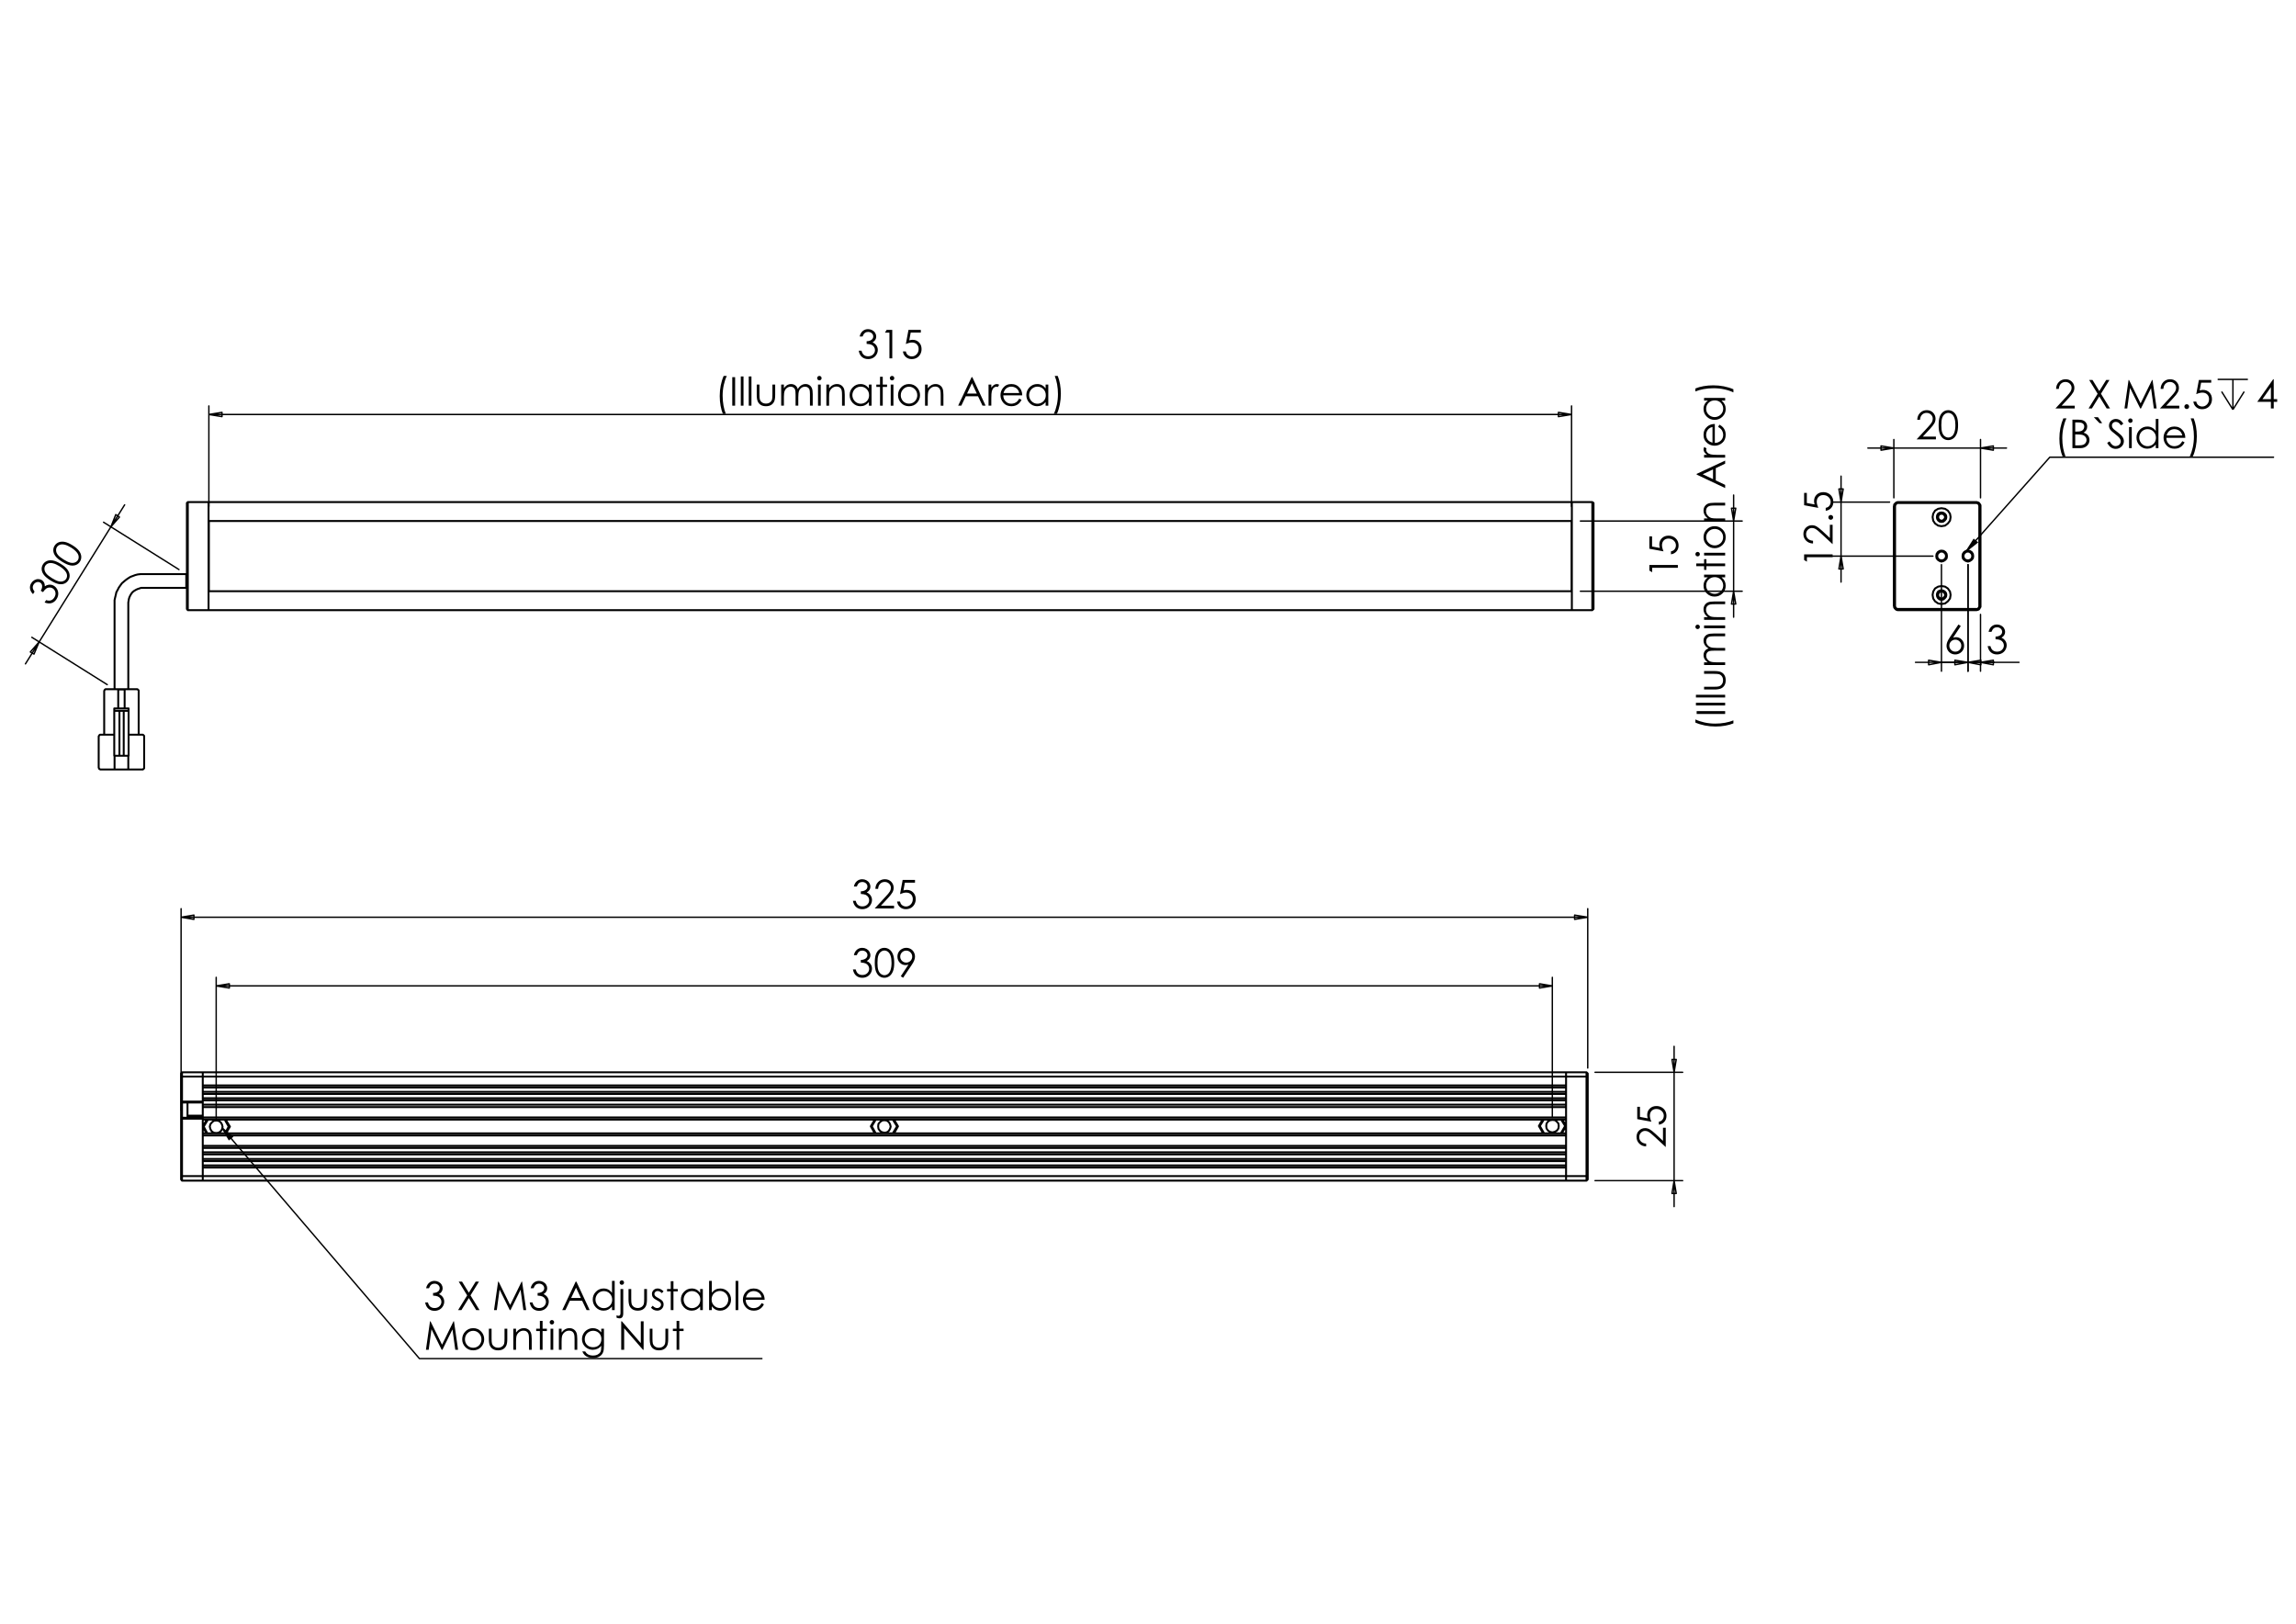 <?xml version="1.0" encoding="utf-8"?>
<!-- Generator: Adobe Illustrator 16.0.0, SVG Export Plug-In . SVG Version: 6.00 Build 0)  -->
<!DOCTYPE svg PUBLIC "-//W3C//DTD SVG 1.1//EN" "http://www.w3.org/Graphics/SVG/1.1/DTD/svg11.dtd">
<svg version="1.1" id="Ebene_1" xmlns="http://www.w3.org/2000/svg" xmlns:xlink="http://www.w3.org/1999/xlink" x="0px" y="0px"
	 width="841.89px" height="595.276px" viewBox="0 0 841.89 595.276" enable-background="new 0 0 841.89 595.276"
	 xml:space="preserve">
<g>
	<path d="M316.285,123.355h-1.066c0.194-0.862,0.566-1.525,1.115-1.99c0.55-0.463,1.199-0.696,1.947-0.696
		c0.545,0,1.053,0.124,1.524,0.373c0.471,0.249,0.836,0.583,1.094,1.005c0.258,0.421,0.388,0.862,0.388,1.322
		c0,0.899-0.448,1.612-1.343,2.138c0.502,0.204,0.914,0.502,1.236,0.895c0.455,0.554,0.683,1.175,0.683,1.861
		c0,0.592-0.157,1.157-0.469,1.694c-0.313,0.538-0.739,0.954-1.279,1.247c-0.54,0.293-1.144,0.44-1.812,0.44
		c-0.9,0-1.65-0.259-2.252-0.778c-0.601-0.518-0.995-1.279-1.179-2.283h1.023c0.18,0.677,0.438,1.167,0.774,1.47
		c0.431,0.383,0.98,0.575,1.648,0.575c0.758,0,1.367-0.228,1.827-0.682c0.459-0.455,0.689-0.987,0.689-1.599
		c0-0.407-0.115-0.788-0.344-1.144c-0.23-0.355-0.538-0.623-0.924-0.803c-0.386-0.18-0.984-0.291-1.794-0.333v-0.959
		c0.479,0,0.914-0.083,1.308-0.252c0.393-0.168,0.678-0.382,0.856-0.643c0.178-0.26,0.267-0.544,0.267-0.852
		c0-0.455-0.181-0.848-0.543-1.179s-0.821-0.498-1.375-0.498c-0.45,0-0.838,0.127-1.165,0.38
		C316.789,122.319,316.512,122.748,316.285,123.355z"/>
	<path d="M325.117,120.932h2.053v10.449h-1.037v-9.426h-1.642L325.117,120.932z"/>
	<path d="M337.644,120.932v0.995h-3.714l-0.523,2.849c0.455-0.133,0.864-0.2,1.229-0.2c0.951,0,1.735,0.319,2.353,0.956
		c0.618,0.637,0.927,1.453,0.927,2.447c0,0.687-0.159,1.316-0.477,1.89c-0.317,0.573-0.747,1.012-1.289,1.317
		c-0.542,0.306-1.169,0.458-1.88,0.458c-0.848,0-1.563-0.259-2.146-0.778c-0.583-0.518-0.931-1.189-1.045-2.013h1.073
		c0.08,0.402,0.217,0.729,0.408,0.979c0.192,0.251,0.448,0.454,0.768,0.608s0.655,0.23,1.006,0.23c0.687,0,1.276-0.26,1.769-0.78
		c0.493-0.521,0.739-1.171,0.739-1.951c0-0.705-0.223-1.276-0.668-1.717c-0.445-0.439-1.04-0.66-1.783-0.66
		c-0.616,0-1.362,0.187-2.238,0.562l0.966-5.193H337.644z"/>
</g>
<g>
	<path d="M265.354,137.813h1.151c-0.464,0.951-0.836,2.062-1.115,3.332c-0.279,1.269-0.419,2.579-0.419,3.928
		c0,1.25,0.105,2.455,0.316,3.615c0.211,1.161,0.501,2.181,0.87,3.062h-1.094c-0.351-0.843-0.63-1.835-0.838-2.977
		c-0.208-1.141-0.313-2.33-0.313-3.566c0-1.331,0.123-2.627,0.37-3.889C264.527,140.056,264.885,138.888,265.354,137.813z"/>
	<path d="M268.508,138.274h1.044v10.449h-1.044V138.274z"/>
	<path d="M271.633,138.012h0.995v10.712h-0.995V138.012z"/>
	<path d="M274.546,138.012h0.995v10.712h-0.995V138.012z"/>
	<path d="M277.48,140.995h0.995v3.609c0,0.88,0.047,1.486,0.142,1.818c0.142,0.473,0.414,0.848,0.814,1.123
		c0.401,0.274,0.879,0.412,1.434,0.412c0.555,0,1.026-0.133,1.413-0.401c0.386-0.267,0.653-0.619,0.8-1.055
		c0.1-0.298,0.149-0.93,0.149-1.896v-3.609h1.016v3.793c0,1.065-0.125,1.868-0.373,2.408c-0.249,0.54-0.623,0.962-1.123,1.268
		c-0.5,0.306-1.126,0.458-1.879,0.458s-1.382-0.153-1.886-0.458c-0.505-0.305-0.881-0.731-1.13-1.278
		c-0.249-0.547-0.373-1.37-0.373-2.469V140.995z"/>
	<path d="M286.445,140.995h0.994v1.336c0.346-0.493,0.702-0.853,1.067-1.08c0.502-0.303,1.031-0.455,1.586-0.455
		c0.375,0,0.73,0.073,1.066,0.22c0.337,0.147,0.612,0.343,0.825,0.586c0.213,0.244,0.398,0.593,0.555,1.047
		c0.331-0.606,0.744-1.066,1.24-1.381s1.03-0.472,1.602-0.472c0.534,0,1.005,0.135,1.414,0.405c0.409,0.27,0.712,0.646,0.91,1.13
		c0.199,0.482,0.298,1.207,0.298,2.173v4.219h-1.016v-4.219c0-0.829-0.059-1.398-0.177-1.708c-0.118-0.311-0.32-0.561-0.605-0.75
		c-0.286-0.19-0.626-0.285-1.023-0.285c-0.481,0-0.922,0.142-1.32,0.426c-0.399,0.284-0.69,0.664-0.875,1.137
		c-0.184,0.474-0.276,1.264-0.276,2.373v3.026h-0.995v-3.957c0-0.933-0.058-1.566-0.174-1.9c-0.116-0.334-0.318-0.602-0.607-0.803
		c-0.289-0.201-0.632-0.302-1.03-0.302c-0.459,0-0.889,0.139-1.29,0.416c-0.4,0.276-0.696,0.649-0.888,1.118
		c-0.192,0.469-0.288,1.187-0.288,2.152v3.275h-0.994V140.995z"/>
	<path d="M300.443,137.813c0.227,0,0.419,0.08,0.581,0.241c0.16,0.161,0.24,0.355,0.24,0.583c0,0.223-0.08,0.415-0.24,0.576
		c-0.161,0.161-0.354,0.242-0.581,0.242c-0.222,0-0.413-0.081-0.573-0.242c-0.16-0.161-0.241-0.353-0.241-0.576
		c0-0.228,0.081-0.421,0.241-0.583S300.221,137.813,300.443,137.813z M299.949,140.995h0.995v7.729h-0.995V140.995z"/>
	<path d="M303.011,140.995h0.995v1.385c0.397-0.531,0.838-0.927,1.321-1.189c0.483-0.263,1.009-0.395,1.577-0.395
		c0.578,0,1.09,0.147,1.538,0.44c0.447,0.293,0.778,0.689,0.991,1.186c0.213,0.497,0.32,1.272,0.32,2.323v3.978h-0.995v-3.687
		c0-0.89-0.037-1.485-0.111-1.783c-0.115-0.511-0.336-0.896-0.663-1.154c-0.327-0.258-0.753-0.387-1.279-0.387
		c-0.602,0-1.141,0.199-1.617,0.596c-0.476,0.398-0.79,0.891-0.941,1.478c-0.095,0.384-0.142,1.084-0.142,2.103v2.834h-0.995
		V140.995z"/>
	<path d="M319.584,140.995v7.729h-0.98v-1.328c-0.417,0.507-0.885,0.888-1.403,1.144c-0.519,0.255-1.086,0.384-1.702,0.384
		c-1.094,0-2.028-0.396-2.802-1.19c-0.774-0.793-1.162-1.758-1.162-2.895c0-1.113,0.391-2.064,1.172-2.855
		c0.782-0.791,1.722-1.187,2.82-1.187c0.635,0,1.209,0.135,1.723,0.405c0.514,0.27,0.965,0.675,1.354,1.215v-1.421H319.584z
		 M315.609,141.755c-0.554,0-1.064,0.136-1.533,0.408c-0.468,0.272-0.841,0.654-1.117,1.146c-0.277,0.492-0.415,1.012-0.415,1.561
		c0,0.544,0.14,1.064,0.418,1.561c0.279,0.497,0.654,0.884,1.125,1.16c0.471,0.277,0.975,0.416,1.515,0.416
		c0.544,0,1.06-0.137,1.547-0.412c0.487-0.274,0.862-0.646,1.125-1.114c0.263-0.469,0.394-0.996,0.394-1.583
		c0-0.894-0.294-1.641-0.883-2.242C317.195,142.056,316.47,141.755,315.609,141.755z"/>
	<path d="M322.688,138.125h0.995v2.87h1.577v0.859h-1.577v6.869h-0.995v-6.869h-1.356v-0.859h1.356V138.125z"/>
	<path d="M327.096,137.813c0.227,0,0.42,0.08,0.581,0.241c0.16,0.161,0.241,0.355,0.241,0.583c0,0.223-0.081,0.415-0.241,0.576
		c-0.161,0.161-0.354,0.242-0.581,0.242c-0.221,0-0.413-0.081-0.573-0.242c-0.16-0.161-0.241-0.353-0.241-0.576
		c0-0.228,0.081-0.421,0.241-0.583S326.875,137.813,327.096,137.813z M326.602,140.995h0.995v7.729h-0.995V140.995z"/>
	<path d="M333.322,140.796c1.191,0,2.178,0.431,2.96,1.293c0.711,0.786,1.068,1.717,1.068,2.791c0,1.08-0.376,2.023-1.128,2.832
		c-0.752,0.807-1.718,1.211-2.9,1.211c-1.186,0-2.155-0.404-2.907-1.211c-0.752-0.808-1.128-1.751-1.128-2.832
		c0-1.069,0.356-1.998,1.067-2.784C331.138,141.229,332.127,140.796,333.322,140.796z M333.319,141.77
		c-0.827,0-1.538,0.306-2.132,0.917c-0.594,0.61-0.891,1.35-0.891,2.216c0,0.559,0.135,1.08,0.406,1.563
		c0.271,0.483,0.637,0.856,1.098,1.119c0.461,0.263,0.967,0.395,1.519,0.395c0.551,0,1.057-0.131,1.518-0.395
		c0.461-0.263,0.827-0.636,1.098-1.119s0.407-1.004,0.407-1.563c0-0.866-0.298-1.605-0.895-2.216
		C334.851,142.075,334.141,141.77,333.319,141.77z"/>
	<path d="M339.19,140.995h0.995v1.385c0.398-0.531,0.838-0.927,1.322-1.189c0.483-0.263,1.009-0.395,1.577-0.395
		c0.578,0,1.09,0.147,1.538,0.44c0.447,0.293,0.778,0.689,0.991,1.186c0.213,0.497,0.32,1.272,0.32,2.323v3.978h-0.995v-3.687
		c0-0.89-0.037-1.485-0.111-1.783c-0.115-0.511-0.336-0.896-0.663-1.154c-0.327-0.258-0.753-0.387-1.279-0.387
		c-0.602,0-1.141,0.199-1.617,0.596c-0.476,0.398-0.79,0.891-0.941,1.478c-0.095,0.384-0.142,1.084-0.142,2.103v2.834h-0.995
		V140.995z"/>
	<path d="M356.523,138.274l4.873,10.449h-1.128l-1.644-3.438h-4.501l-1.628,3.438h-1.165l4.937-10.449H356.523z M356.392,140.494
		l-1.791,3.783h3.573L356.392,140.494z"/>
	<path d="M362.477,140.995h1.016v1.129c0.303-0.445,0.622-0.778,0.959-0.998c0.336-0.22,0.686-0.33,1.051-0.33
		c0.274,0,0.568,0.087,0.881,0.263l-0.519,0.838c-0.208-0.09-0.383-0.135-0.526-0.135c-0.331,0-0.651,0.136-0.959,0.408
		c-0.308,0.273-0.542,0.696-0.703,1.269c-0.123,0.44-0.184,1.331-0.184,2.67v2.614h-1.016V140.995z"/>
	<path d="M373.736,146.159l0.839,0.441c-0.275,0.54-0.593,0.975-0.953,1.307c-0.36,0.332-0.765,0.583-1.216,0.756
		c-0.45,0.172-0.96,0.259-1.529,0.259c-1.261,0-2.247-0.414-2.958-1.24c-0.711-0.826-1.066-1.761-1.066-2.803
		c0-0.98,0.301-1.854,0.903-2.621c0.763-0.975,1.785-1.463,3.064-1.463c1.317,0,2.37,0.5,3.157,1.499
		c0.559,0.706,0.843,1.587,0.854,2.643h-6.955c0.019,0.897,0.306,1.633,0.861,2.207c0.555,0.574,1.24,0.861,2.056,0.861
		c0.393,0,0.776-0.068,1.148-0.205c0.372-0.137,0.688-0.318,0.95-0.545C373.15,147.03,373.433,146.664,373.736,146.159z
		 M373.736,144.078c-0.132-0.53-0.326-0.954-0.579-1.271c-0.254-0.317-0.589-0.573-1.007-0.767
		c-0.417-0.194-0.855-0.292-1.315-0.292c-0.759,0-1.411,0.244-1.957,0.732c-0.398,0.355-0.699,0.888-0.903,1.598H373.736z"/>
	<path d="M384.384,140.995v7.729h-0.98v-1.328c-0.417,0.507-0.884,0.888-1.403,1.144c-0.519,0.255-1.086,0.384-1.701,0.384
		c-1.094,0-2.028-0.396-2.803-1.19c-0.774-0.793-1.162-1.758-1.162-2.895c0-1.113,0.391-2.064,1.172-2.855
		c0.781-0.791,1.722-1.187,2.82-1.187c0.635,0,1.209,0.135,1.723,0.405s0.965,0.675,1.353,1.215v-1.421H384.384z M380.41,141.755
		c-0.554,0-1.065,0.136-1.533,0.408c-0.468,0.272-0.841,0.654-1.118,1.146s-0.415,1.012-0.415,1.561c0,0.544,0.14,1.064,0.418,1.561
		c0.279,0.497,0.654,0.884,1.125,1.16c0.47,0.277,0.975,0.416,1.514,0.416c0.544,0,1.06-0.137,1.547-0.412
		c0.487-0.274,0.862-0.646,1.125-1.114c0.263-0.469,0.394-0.996,0.394-1.583c0-0.894-0.294-1.641-0.883-2.242
		C381.996,142.056,381.271,141.755,380.41,141.755z"/>
	<path d="M387.546,151.75h-1.151c0.469-0.952,0.842-2.063,1.119-3.332c0.277-1.269,0.416-2.579,0.416-3.928
		c0-1.25-0.105-2.455-0.316-3.615c-0.211-1.16-0.501-2.181-0.87-3.062h1.094c0.355,0.843,0.636,1.836,0.842,2.979
		c0.206,1.144,0.309,2.333,0.309,3.57c0,1.326-0.123,2.62-0.369,3.882C388.372,149.506,388.015,150.675,387.546,151.75z"/>
</g>
<g>
	<path d="M604.783,209.176v-2.053h10.448v1.037h-9.427v1.642L604.783,209.176z"/>
	<path d="M604.783,196.649h0.993v3.714l2.85,0.523c-0.134-0.455-0.199-0.864-0.199-1.229c0-0.951,0.317-1.735,0.955-2.353
		c0.637-0.617,1.453-0.926,2.447-0.926c0.687,0,1.316,0.159,1.889,0.477c0.573,0.317,1.013,0.747,1.318,1.289
		c0.306,0.542,0.458,1.169,0.458,1.88c0,0.848-0.26,1.563-0.777,2.146c-0.519,0.583-1.189,0.931-2.015,1.045v-1.073
		c0.403-0.08,0.73-0.217,0.981-0.409c0.251-0.191,0.452-0.447,0.606-0.767c0.153-0.32,0.231-0.655,0.231-1.006
		c0-0.687-0.261-1.276-0.78-1.769c-0.521-0.493-1.17-0.739-1.95-0.739c-0.705,0-1.277,0.223-1.718,0.668
		c-0.438,0.445-0.659,1.04-0.659,1.783c0,0.616,0.187,1.362,0.561,2.238l-5.191-0.966V196.649z"/>
</g>
<g>
	<path d="M621.662,264.905v-1.151c0.951,0.464,2.063,0.836,3.331,1.116c1.27,0.279,2.579,0.419,3.929,0.419
		c1.25,0,2.455-0.105,3.615-0.316c1.16-0.21,2.181-0.501,3.062-0.87v1.094c-0.843,0.351-1.835,0.63-2.977,0.838
		c-1.141,0.208-2.329,0.313-3.565,0.313c-1.331,0-2.627-0.123-3.889-0.369C623.905,265.731,622.737,265.374,621.662,264.905z"/>
	<path d="M622.124,261.751v-1.044h10.448v1.044H622.124z"/>
	<path d="M621.86,258.625v-0.995h10.712v0.995H621.86z"/>
	<path d="M621.86,255.712v-0.995h10.712v0.995H621.86z"/>
	<path d="M624.845,252.778v-0.994h3.607c0.882,0,1.487-0.048,1.819-0.142c0.474-0.143,0.848-0.414,1.122-0.814
		c0.274-0.401,0.412-0.879,0.412-1.434s-0.134-1.025-0.402-1.412c-0.267-0.387-0.618-0.653-1.054-0.8
		c-0.299-0.1-0.931-0.15-1.897-0.15h-3.607v-1.016h3.792c1.066,0,1.869,0.125,2.409,0.373c0.54,0.249,0.962,0.623,1.268,1.122
		c0.306,0.5,0.458,1.126,0.458,1.879c0,0.753-0.152,1.381-0.458,1.886c-0.306,0.505-0.731,0.881-1.278,1.13s-1.37,0.373-2.469,0.373
		H624.845z"/>
	<path d="M624.845,243.813v-0.994h1.335c-0.493-0.346-0.853-0.702-1.08-1.067c-0.303-0.502-0.455-1.031-0.455-1.586
		c0-0.375,0.074-0.73,0.221-1.067c0.147-0.336,0.343-0.612,0.586-0.825c0.244-0.213,0.594-0.398,1.049-0.555
		c-0.606-0.331-1.067-0.744-1.383-1.241c-0.314-0.496-0.473-1.03-0.473-1.601c0-0.534,0.136-1.005,0.405-1.414
		c0.271-0.409,0.646-0.712,1.13-0.91c0.482-0.199,1.207-0.298,2.174-0.298h4.219v1.016h-4.219c-0.829,0-1.398,0.059-1.709,0.177
		c-0.31,0.118-0.56,0.32-0.749,0.605c-0.189,0.286-0.284,0.627-0.284,1.023c0,0.481,0.142,0.921,0.426,1.32
		c0.285,0.399,0.663,0.69,1.137,0.874c0.474,0.185,1.265,0.276,2.373,0.276h3.025v0.995h-3.956c-0.933,0-1.566,0.058-1.9,0.174
		c-0.334,0.116-0.602,0.319-0.802,0.608c-0.202,0.289-0.303,0.632-0.303,1.03c0,0.459,0.139,0.889,0.416,1.289
		c0.277,0.4,0.649,0.696,1.118,0.888s1.186,0.288,2.152,0.288h3.274v0.994H624.845z"/>
	<path d="M621.662,229.816c0-0.227,0.08-0.42,0.241-0.581c0.161-0.16,0.355-0.241,0.583-0.241c0.222,0,0.414,0.081,0.574,0.241
		c0.162,0.161,0.242,0.354,0.242,0.581c0,0.222-0.08,0.413-0.242,0.573c-0.16,0.16-0.353,0.241-0.574,0.241
		c-0.228,0-0.422-0.081-0.583-0.241S621.662,230.038,621.662,229.816z M624.845,230.31v-0.995h7.728v0.995H624.845z"/>
	<path d="M624.845,227.248v-0.995h1.385c-0.53-0.397-0.927-0.838-1.189-1.321c-0.263-0.483-0.396-1.009-0.396-1.577
		c0-0.578,0.147-1.09,0.441-1.538c0.293-0.447,0.689-0.778,1.186-0.991c0.498-0.213,1.272-0.32,2.323-0.32h3.978v0.995h-3.687
		c-0.891,0-1.483,0.037-1.783,0.111c-0.511,0.115-0.896,0.336-1.154,0.663c-0.257,0.327-0.387,0.753-0.387,1.279
		c0,0.602,0.198,1.141,0.597,1.616c0.398,0.477,0.891,0.79,1.478,0.942c0.384,0.094,1.084,0.142,2.104,0.142h2.833v0.995H624.845z"
		/>
	<path d="M624.845,210.675h7.728v0.98h-1.328c0.507,0.417,0.889,0.884,1.144,1.403c0.257,0.519,0.384,1.086,0.384,1.702
		c0,1.094-0.396,2.028-1.189,2.802c-0.794,0.774-1.758,1.162-2.895,1.162c-1.113,0-2.064-0.391-2.855-1.172
		c-0.791-0.781-1.188-1.721-1.188-2.82c0-0.635,0.136-1.208,0.405-1.722c0.271-0.514,0.675-0.965,1.215-1.354h-1.42V210.675z
		 M625.604,214.649c0,0.553,0.137,1.064,0.409,1.533c0.271,0.468,0.654,0.841,1.146,1.118s1.013,0.415,1.561,0.415
		c0.544,0,1.064-0.14,1.562-0.418c0.496-0.279,0.883-0.654,1.16-1.125c0.276-0.471,0.415-0.976,0.415-1.515
		c0-0.544-0.138-1.06-0.412-1.547c-0.273-0.487-0.646-0.862-1.113-1.125c-0.469-0.262-0.995-0.394-1.583-0.394
		c-0.894,0-1.642,0.294-2.242,0.883C625.905,213.064,625.604,213.789,625.604,214.649z"/>
	<path d="M621.975,207.57v-0.995h2.87v-1.577h0.858v1.577h6.869v0.995h-6.869v1.356h-0.858v-1.356H621.975z"/>
	<path d="M621.662,203.163c0-0.226,0.08-0.419,0.241-0.58c0.161-0.16,0.355-0.241,0.583-0.241c0.222,0,0.414,0.081,0.574,0.241
		c0.162,0.161,0.242,0.354,0.242,0.58c0,0.222-0.08,0.413-0.242,0.573c-0.16,0.16-0.353,0.24-0.574,0.24
		c-0.228,0-0.422-0.08-0.583-0.24S621.662,203.384,621.662,203.163z M624.845,203.656v-0.995h7.728v0.995H624.845z"/>
	<path d="M624.645,196.936c0-1.191,0.432-2.178,1.293-2.96c0.787-0.712,1.718-1.068,2.792-1.068c1.08,0,2.024,0.376,2.831,1.128
		c0.808,0.752,1.211,1.718,1.211,2.9c0,1.186-0.403,2.155-1.211,2.907c-0.807,0.752-1.751,1.128-2.831,1.128
		c-1.07,0-1.998-0.356-2.784-1.068C625.078,199.121,624.645,198.131,624.645,196.936z M625.618,196.939
		c0,0.827,0.306,1.538,0.916,2.131c0.611,0.594,1.35,0.892,2.217,0.892c0.56,0,1.079-0.136,1.563-0.407
		c0.483-0.271,0.856-0.636,1.12-1.098c0.262-0.461,0.394-0.967,0.394-1.519c0-0.551-0.132-1.057-0.394-1.519
		c-0.264-0.461-0.637-0.827-1.12-1.097c-0.483-0.271-1.003-0.407-1.563-0.407c-0.867,0-1.605,0.298-2.217,0.895
		C625.924,195.408,625.618,196.118,625.618,196.939z"/>
	<path d="M624.845,191.068v-0.995h1.385c-0.53-0.397-0.927-0.838-1.189-1.321s-0.396-1.009-0.396-1.577
		c0-0.578,0.147-1.09,0.441-1.538c0.293-0.447,0.689-0.778,1.186-0.991c0.498-0.213,1.272-0.32,2.323-0.32h3.978v0.995h-3.687
		c-0.891,0-1.483,0.037-1.783,0.111c-0.511,0.115-0.896,0.336-1.154,0.663c-0.257,0.327-0.387,0.753-0.387,1.279
		c0,0.602,0.198,1.141,0.597,1.616c0.398,0.477,0.891,0.79,1.478,0.942c0.384,0.094,1.084,0.142,2.104,0.142h2.833v0.995H624.845z"
		/>
	<path d="M622.124,173.735l10.448-4.874v1.128l-3.438,1.643v4.502l3.438,1.628v1.165l-10.448-4.938V173.735z M624.344,173.867
		l3.782,1.791v-3.573L624.344,173.867z"/>
	<path d="M624.845,167.782v-1.016h1.129c-0.445-0.303-0.777-0.623-0.998-0.959c-0.221-0.336-0.331-0.687-0.331-1.051
		c0-0.274,0.089-0.568,0.264-0.881l0.838,0.519c-0.09,0.208-0.135,0.383-0.135,0.525c0,0.332,0.137,0.651,0.408,0.959
		c0.272,0.308,0.695,0.542,1.268,0.703c0.441,0.123,1.331,0.185,2.671,0.185h2.614v1.016H624.845z"/>
	<path d="M630.009,156.522l0.44-0.838c0.54,0.275,0.976,0.593,1.307,0.953c0.332,0.36,0.584,0.765,0.757,1.216
		c0.173,0.45,0.259,0.96,0.259,1.529c0,1.261-0.413,2.247-1.239,2.958c-0.827,0.711-1.761,1.067-2.803,1.067
		c-0.979,0-1.854-0.301-2.62-0.903c-0.977-0.763-1.465-1.785-1.465-3.064c0-1.318,0.5-2.37,1.499-3.157
		c0.706-0.56,1.587-0.844,2.643-0.854v6.955c0.898-0.019,1.635-0.306,2.208-0.86c0.574-0.555,0.861-1.24,0.861-2.056
		c0-0.394-0.068-0.776-0.205-1.148c-0.138-0.372-0.319-0.688-0.545-0.95C630.879,157.108,630.513,156.826,630.009,156.522z
		 M627.927,156.522c-0.53,0.132-0.953,0.326-1.271,0.58c-0.317,0.254-0.572,0.589-0.767,1.006c-0.194,0.417-0.291,0.856-0.291,1.316
		c0,0.759,0.243,1.411,0.73,1.956c0.355,0.398,0.889,0.7,1.599,0.903V156.522z"/>
	<path d="M624.845,145.874h7.728v0.98h-1.328c0.507,0.417,0.889,0.885,1.144,1.403c0.257,0.519,0.384,1.086,0.384,1.702
		c0,1.094-0.396,2.028-1.189,2.802c-0.794,0.774-1.758,1.162-2.895,1.162c-1.113,0-2.064-0.391-2.855-1.172
		c-0.791-0.782-1.188-1.722-1.188-2.82c0-0.635,0.136-1.209,0.405-1.723c0.271-0.514,0.675-0.965,1.215-1.354h-1.42V145.874z
		 M625.604,149.849c0,0.554,0.137,1.064,0.409,1.533c0.271,0.468,0.654,0.841,1.146,1.117c0.491,0.277,1.013,0.415,1.561,0.415
		c0.544,0,1.064-0.14,1.562-0.418c0.496-0.279,0.883-0.654,1.16-1.125c0.276-0.471,0.415-0.975,0.415-1.515
		c0-0.544-0.138-1.06-0.412-1.547c-0.273-0.487-0.646-0.862-1.113-1.125c-0.469-0.263-0.995-0.394-1.583-0.394
		c-0.894,0-1.642,0.295-2.242,0.883C625.905,148.263,625.604,148.988,625.604,149.849z"/>
	<path d="M635.599,142.712v1.151c-0.951-0.469-2.063-0.842-3.331-1.119c-1.27-0.277-2.579-0.416-3.929-0.416
		c-1.25,0-2.455,0.106-3.615,0.316c-1.161,0.21-2.181,0.501-3.062,0.87v-1.094c0.843-0.356,1.836-0.636,2.979-0.842
		c1.144-0.206,2.334-0.309,3.57-0.309c1.325,0,2.619,0.123,3.881,0.369C633.355,141.887,634.524,142.244,635.599,142.712z"/>
</g>
<g>
	<path d="M704.016,153.907h-1.001c0.028-1.03,0.372-1.876,1.032-2.538s1.476-0.993,2.446-0.993c0.961,0,1.738,0.311,2.331,0.931
		c0.595,0.621,0.893,1.353,0.893,2.196c0,0.592-0.143,1.147-0.426,1.667c-0.282,0.519-0.833,1.221-1.649,2.107l-2.602,2.803h4.818
		v1.009h-7.093l3.99-4.314c0.81-0.867,1.336-1.511,1.579-1.93c0.244-0.419,0.366-0.861,0.366-1.326c0-0.588-0.219-1.094-0.657-1.518
		c-0.438-0.424-0.974-0.636-1.607-0.636c-0.667,0-1.223,0.223-1.665,0.667C704.328,152.477,704.076,153.102,704.016,153.907z"/>
	<path d="M710.851,155.867c0-1.378,0.148-2.444,0.444-3.196c0.295-0.753,0.713-1.324,1.253-1.712s1.144-0.583,1.812-0.583
		c0.676,0,1.288,0.195,1.838,0.586c0.549,0.391,0.983,0.977,1.304,1.758c0.319,0.782,0.479,1.831,0.479,3.147
		c0,1.312-0.157,2.356-0.473,3.133c-0.314,0.776-0.749,1.363-1.303,1.758c-0.553,0.396-1.169,0.593-1.845,0.593
		c-0.668,0-1.27-0.192-1.804-0.575c-0.536-0.384-0.953-0.955-1.253-1.716C711.001,158.3,710.851,157.236,710.851,155.867z
		 M711.838,155.885c0,1.18,0.105,2.072,0.316,2.677c0.21,0.604,0.522,1.063,0.934,1.375c0.412,0.313,0.847,0.469,1.306,0.469
		c0.464,0,0.897-0.153,1.3-0.458s0.707-0.764,0.915-1.375c0.261-0.744,0.392-1.64,0.392-2.687c0-1.052-0.116-1.914-0.348-2.584
		c-0.232-0.671-0.553-1.161-0.963-1.472c-0.409-0.311-0.841-0.466-1.296-0.466c-0.463,0-0.899,0.155-1.306,0.466
		c-0.407,0.311-0.717,0.768-0.931,1.372C711.944,153.806,711.838,154.7,711.838,155.885z"/>
</g>
<g>
	<path d="M730.236,231.635h-1.064c0.193-0.862,0.565-1.525,1.113-1.989c0.55-0.464,1.197-0.696,1.945-0.696
		c0.544,0,1.052,0.124,1.522,0.373c0.47,0.248,0.835,0.583,1.092,1.005c0.259,0.421,0.388,0.862,0.388,1.321
		c0,0.9-0.447,1.612-1.341,2.138c0.501,0.204,0.912,0.502,1.233,0.895c0.455,0.554,0.682,1.175,0.682,1.861
		c0,0.592-0.156,1.157-0.468,1.694c-0.313,0.538-0.738,0.953-1.277,1.247c-0.54,0.293-1.143,0.44-1.81,0.44
		c-0.899,0-1.649-0.259-2.25-0.778c-0.601-0.519-0.994-1.279-1.179-2.284h1.022c0.181,0.677,0.438,1.167,0.773,1.471
		c0.431,0.383,0.979,0.575,1.646,0.575c0.757,0,1.365-0.228,1.824-0.682c0.459-0.455,0.688-0.987,0.688-1.599
		c0-0.407-0.114-0.789-0.343-1.144c-0.23-0.355-0.538-0.623-0.924-0.803c-0.385-0.18-0.982-0.291-1.792-0.333v-0.959
		c0.479,0,0.913-0.083,1.306-0.252c0.394-0.168,0.679-0.382,0.856-0.643c0.177-0.26,0.266-0.544,0.266-0.853
		c0-0.455-0.181-0.848-0.543-1.179c-0.362-0.332-0.819-0.498-1.373-0.498c-0.449,0-0.838,0.126-1.164,0.38
		C730.74,230.599,730.463,231.028,730.236,231.635z"/>
</g>
<g>
	<path d="M718.113,228.95l0.857,0.561l-2.822,4.276c0.379-0.128,0.733-0.191,1.065-0.191c0.83,0,1.533,0.299,2.111,0.899
		c0.577,0.599,0.867,1.336,0.867,2.212c0,0.602-0.14,1.145-0.419,1.63c-0.279,0.486-0.677,0.872-1.189,1.158
		c-0.516,0.287-1.067,0.43-1.66,0.43c-0.572,0-1.104-0.138-1.595-0.416c-0.49-0.277-0.874-0.667-1.155-1.168
		c-0.279-0.502-0.419-1.039-0.419-1.612c0-0.426,0.087-0.875,0.26-1.346s0.481-1.038,0.929-1.701L718.113,228.95z M716.966,234.512
		c-0.605,0-1.124,0.214-1.552,0.643c-0.429,0.428-0.644,0.948-0.644,1.559c0,0.606,0.215,1.124,0.644,1.552
		c0.428,0.429,0.946,0.643,1.553,0.643s1.124-0.214,1.553-0.643c0.43-0.428,0.644-0.946,0.644-1.552
		c0-0.611-0.214-1.131-0.644-1.559C718.091,234.726,717.573,234.512,716.966,234.512z"/>
</g>
<g>
	<path d="M661.527,205.303v-2.052h10.449v1.037h-9.427v1.64L661.527,205.303z"/>
	<path d="M664.795,198.253v1.001c-1.03-0.028-1.877-0.373-2.538-1.033c-0.662-0.66-0.993-1.475-0.993-2.446
		c0-0.961,0.312-1.738,0.932-2.332c0.621-0.594,1.353-0.891,2.195-0.891c0.593,0,1.148,0.142,1.667,0.425
		c0.519,0.284,1.222,0.833,2.107,1.65l2.803,2.601v-4.818h1.009v7.093l-4.314-3.99c-0.867-0.81-1.511-1.336-1.93-1.58
		c-0.42-0.244-0.861-0.365-1.327-0.365c-0.587,0-1.093,0.219-1.518,0.656c-0.424,0.438-0.637,0.974-0.637,1.608
		c0,0.667,0.223,1.223,0.668,1.665C663.364,197.94,663.989,198.192,664.795,198.253z"/>
	<path d="M670.414,189.677c0-0.241,0.085-0.447,0.256-0.618c0.17-0.17,0.378-0.256,0.625-0.256c0.241,0,0.448,0.086,0.622,0.256
		c0.172,0.17,0.258,0.376,0.258,0.618c0,0.242-0.086,0.447-0.258,0.618c-0.174,0.17-0.381,0.256-0.622,0.256
		c-0.247,0-0.455-0.085-0.625-0.256C670.499,190.124,670.414,189.918,670.414,189.677z"/>
	<path d="M661.527,180.703h0.994v3.711l2.85,0.522c-0.134-0.454-0.2-0.863-0.2-1.227c0-0.951,0.318-1.734,0.956-2.352
		c0.637-0.617,1.453-0.925,2.447-0.925c0.687,0,1.316,0.159,1.889,0.476c0.573,0.317,1.013,0.746,1.318,1.288
		s0.458,1.168,0.458,1.878c0,0.847-0.26,1.562-0.777,2.145c-0.519,0.582-1.19,0.93-2.015,1.043v-1.072
		c0.403-0.081,0.73-0.217,0.981-0.409c0.251-0.192,0.452-0.447,0.606-0.767c0.153-0.319,0.231-0.654,0.231-1.004
		c0-0.686-0.261-1.275-0.78-1.768c-0.521-0.492-1.17-0.739-1.951-0.739c-0.704,0-1.276,0.223-1.717,0.667
		c-0.439,0.445-0.66,1.039-0.66,1.782c0,0.615,0.188,1.36,0.562,2.237l-5.192-0.966V180.703z"/>
</g>
<g>
	<path d="M754.922,142.571h-1.001c0.028-1.03,0.373-1.876,1.034-2.538c0.659-0.662,1.476-0.993,2.446-0.993
		c0.96,0,1.738,0.311,2.331,0.931c0.595,0.621,0.893,1.353,0.893,2.196c0,0.592-0.143,1.147-0.426,1.667
		c-0.282,0.519-0.833,1.221-1.65,2.107l-2.602,2.803h4.819v1.009h-7.094l3.991-4.314c0.809-0.868,1.336-1.511,1.579-1.931
		c0.244-0.419,0.366-0.861,0.366-1.326c0-0.587-0.219-1.094-0.657-1.518c-0.438-0.424-0.975-0.636-1.607-0.636
		c-0.668,0-1.223,0.223-1.666,0.667C755.236,141.141,754.984,141.766,754.922,142.571z"/>
	<path d="M766.046,139.304h1.221l2.5,4.066l2.516-4.066h1.205l-3.115,5.049l3.321,5.4h-1.221l-2.712-4.41l-2.722,4.41h-1.221
		l3.337-5.394L766.046,139.304z"/>
	<path d="M779.002,149.753l1.495-10.449h0.169l4.247,8.574l4.205-8.574h0.167l1.503,10.449h-1.022l-1.032-7.473l-3.693,7.473h-0.267
		l-3.737-7.53l-1.026,7.53H779.002z"/>
	<path d="M793.253,142.571h-1.001c0.028-1.03,0.372-1.876,1.033-2.538c0.659-0.662,1.476-0.993,2.446-0.993
		c0.96,0,1.738,0.311,2.332,0.931c0.594,0.621,0.892,1.353,0.892,2.196c0,0.592-0.142,1.147-0.426,1.667
		c-0.282,0.519-0.833,1.221-1.649,2.107l-2.603,2.803h4.819v1.009h-7.094l3.991-4.314c0.809-0.868,1.336-1.511,1.58-1.931
		c0.243-0.419,0.365-0.861,0.365-1.326c0-0.587-0.219-1.094-0.656-1.518c-0.438-0.424-0.976-0.636-1.608-0.636
		c-0.668,0-1.223,0.223-1.666,0.667C793.566,141.141,793.314,141.766,793.253,142.571z"/>
	<path d="M801.831,148.19c0.241,0,0.447,0.086,0.617,0.256c0.17,0.171,0.255,0.379,0.255,0.625c0,0.242-0.085,0.449-0.255,0.622
		s-0.376,0.259-0.617,0.259c-0.242,0-0.448-0.086-0.618-0.259c-0.171-0.173-0.256-0.38-0.256-0.622c0-0.246,0.085-0.454,0.256-0.625
		C801.383,148.276,801.589,148.19,801.831,148.19z"/>
	<path d="M810.806,139.304v0.995h-3.712l-0.522,2.849c0.453-0.133,0.863-0.2,1.228-0.2c0.95,0,1.734,0.319,2.351,0.956
		c0.618,0.637,0.927,1.453,0.927,2.447c0,0.687-0.159,1.316-0.477,1.89c-0.316,0.573-0.746,1.012-1.288,1.317
		s-1.168,0.458-1.878,0.458c-0.848,0-1.563-0.259-2.146-0.778c-0.581-0.518-0.931-1.189-1.044-2.013h1.072
		c0.081,0.402,0.217,0.729,0.409,0.98c0.191,0.251,0.447,0.454,0.767,0.607s0.654,0.23,1.004,0.23c0.688,0,1.276-0.26,1.77-0.78
		c0.491-0.521,0.738-1.17,0.738-1.951c0-0.705-0.223-1.276-0.668-1.717c-0.444-0.439-1.039-0.66-1.783-0.66
		c-0.614,0-1.359,0.187-2.236,0.562l0.966-5.193H810.806z"/>
</g>
<path fill="none" stroke="#000000" stroke-width="0.51" stroke-miterlimit="10" d="M822.899,143.564l-4.142,6.603 M814.617,143.564
	l4.141,6.603 M818.758,139.087v11.08 M813.163,139.087h11.08"/>
<g>
	<path d="M833.516,139.041h0.211v7.288h1.265v0.995h-1.265v2.429h-1.038v-2.429h-5.001L833.516,139.041z M832.688,146.329v-4.389
		l-3.096,4.389H832.688z"/>
</g>
<g>
	<path d="M756.578,153.389h1.15c-0.464,0.952-0.836,2.063-1.115,3.332c-0.279,1.269-0.419,2.579-0.419,3.928
		c0,1.25,0.104,2.455,0.316,3.615c0.21,1.161,0.501,2.181,0.869,3.062h-1.093c-0.352-0.843-0.631-1.835-0.839-2.977
		c-0.209-1.141-0.313-2.33-0.313-3.566c0-1.331,0.123-2.627,0.369-3.889C755.751,155.633,756.109,154.464,756.578,153.389z"/>
	<path d="M759.91,153.851h2.06c0.83,0,1.467,0.098,1.912,0.295s0.797,0.499,1.055,0.906s0.388,0.859,0.388,1.357
		c0,0.464-0.113,0.886-0.34,1.268c-0.226,0.381-0.559,0.69-0.996,0.927c0.543,0.185,0.961,0.401,1.254,0.65
		c0.292,0.249,0.52,0.549,0.683,0.902c0.163,0.353,0.245,0.735,0.245,1.147c0,0.838-0.308,1.548-0.921,2.127
		c-0.613,0.58-1.436,0.87-2.468,0.87h-2.871V153.851z M760.934,154.874v3.346h0.598c0.727,0,1.26-0.067,1.602-0.203
		c0.343-0.135,0.612-0.348,0.812-0.639c0.2-0.292,0.3-0.614,0.3-0.969c0-0.479-0.167-0.854-0.502-1.126
		c-0.335-0.272-0.868-0.409-1.599-0.409H760.934z M760.934,159.271v4.006h1.295c0.764,0,1.323-0.075,1.68-0.224
		c0.355-0.149,0.642-0.382,0.858-0.7c0.215-0.317,0.323-0.661,0.323-1.03c0-0.464-0.152-0.869-0.456-1.215
		c-0.303-0.345-0.721-0.583-1.251-0.71c-0.356-0.085-0.976-0.127-1.859-0.127H760.934z"/>
	<path d="M769.28,152.949l1.55,2.188h-0.981l-2.096-2.188H769.28z"/>
	<path d="M772.656,162.354l0.888-0.533c0.625,1.151,1.348,1.726,2.167,1.726c0.351,0,0.68-0.082,0.987-0.245
		c0.309-0.164,0.543-0.382,0.703-0.658c0.161-0.274,0.242-0.565,0.242-0.874c0-0.35-0.119-0.693-0.355-1.03
		c-0.326-0.463-0.923-1.022-1.79-1.676c-0.871-0.658-1.414-1.134-1.628-1.427c-0.368-0.493-0.553-1.026-0.553-1.599
		c0-0.455,0.107-0.869,0.326-1.243c0.218-0.374,0.524-0.668,0.92-0.884c0.396-0.215,0.825-0.323,1.289-0.323
		c0.492,0,0.954,0.122,1.382,0.366c0.429,0.244,0.883,0.692,1.36,1.346l-0.852,0.646c-0.394-0.52-0.729-0.864-1.005-1.03
		c-0.277-0.166-0.58-0.248-0.906-0.248c-0.422,0-0.767,0.127-1.034,0.383c-0.268,0.255-0.401,0.571-0.401,0.945
		c0,0.227,0.048,0.447,0.143,0.661c0.094,0.213,0.268,0.445,0.519,0.696c0.138,0.132,0.587,0.48,1.35,1.044
		c0.904,0.667,1.525,1.262,1.861,1.783c0.336,0.521,0.505,1.044,0.505,1.57c0,0.758-0.288,1.416-0.863,1.975
		c-0.575,0.56-1.275,0.838-2.1,0.838c-0.635,0-1.21-0.169-1.727-0.508C773.568,163.717,773.091,163.15,772.656,162.354z"/>
	<path d="M781.163,153.389c0.227,0,0.42,0.081,0.58,0.242s0.241,0.355,0.241,0.583c0,0.223-0.081,0.415-0.241,0.576
		c-0.16,0.161-0.354,0.242-0.58,0.242c-0.222,0-0.413-0.081-0.572-0.242c-0.161-0.161-0.24-0.353-0.24-0.576
		c0-0.228,0.079-0.421,0.24-0.583C780.75,153.47,780.941,153.389,781.163,153.389z M780.67,156.572h0.994v7.729h-0.994V156.572z"/>
	<path d="M791.447,153.588V164.3h-0.98v-1.328c-0.417,0.507-0.885,0.888-1.403,1.144c-0.519,0.255-1.086,0.384-1.701,0.384
		c-1.095,0-2.028-0.396-2.804-1.19c-0.773-0.793-1.161-1.758-1.161-2.895c0-1.113,0.391-2.064,1.172-2.855
		c0.781-0.791,1.723-1.186,2.821-1.186c0.635,0,1.209,0.135,1.723,0.405s0.965,0.675,1.354,1.215v-4.404H791.447z M787.473,157.332
		c-0.554,0-1.065,0.136-1.533,0.408c-0.469,0.272-0.842,0.654-1.118,1.146c-0.277,0.492-0.415,1.012-0.415,1.561
		c0,0.544,0.14,1.064,0.418,1.561c0.279,0.497,0.654,0.884,1.125,1.16c0.471,0.277,0.977,0.416,1.516,0.416
		c0.545,0,1.061-0.137,1.548-0.412s0.861-0.646,1.124-1.114c0.262-0.469,0.394-0.996,0.394-1.583c0-0.894-0.294-1.641-0.884-2.242
		C789.059,157.632,788.333,157.332,787.473,157.332z"/>
	<path d="M800.208,161.736l0.838,0.441c-0.273,0.54-0.592,0.975-0.952,1.307c-0.36,0.331-0.766,0.583-1.217,0.756
		c-0.45,0.172-0.96,0.259-1.528,0.259c-1.261,0-2.247-0.414-2.958-1.24c-0.712-0.826-1.066-1.76-1.066-2.802
		c0-0.98,0.3-1.854,0.902-2.621c0.764-0.975,1.785-1.463,3.064-1.463c1.318,0,2.371,0.5,3.157,1.499
		c0.561,0.706,0.845,1.587,0.854,2.643h-6.956c0.02,0.897,0.306,1.633,0.86,2.207c0.555,0.574,1.24,0.861,2.056,0.861
		c0.394,0,0.777-0.068,1.149-0.206c0.371-0.136,0.688-0.318,0.949-0.544C799.623,162.606,799.904,162.241,800.208,161.736z
		 M800.208,159.655c-0.133-0.53-0.325-0.954-0.58-1.271c-0.253-0.317-0.589-0.573-1.006-0.767c-0.418-0.194-0.856-0.292-1.316-0.292
		c-0.758,0-1.41,0.244-1.956,0.732c-0.398,0.355-0.7,0.888-0.904,1.598H800.208z"/>
	<path d="M804.081,167.327h-1.151c0.468-0.952,0.841-2.063,1.118-3.332c0.277-1.269,0.416-2.579,0.416-3.928
		c0-1.25-0.106-2.455-0.316-3.615c-0.211-1.16-0.501-2.181-0.87-3.062h1.094c0.355,0.843,0.636,1.836,0.842,2.98
		c0.207,1.144,0.31,2.333,0.31,3.57c0,1.326-0.124,2.62-0.369,3.882C804.906,165.083,804.549,166.251,804.081,167.327z"/>
</g>
<g>
	<path d="M12.673,216.911l-0.564,0.903c-0.628-0.621-0.995-1.288-1.098-2c-0.104-0.711,0.043-1.385,0.439-2.019
		c0.288-0.462,0.663-0.827,1.123-1.095c0.46-0.268,0.938-0.399,1.431-0.396c0.496,0.005,0.936,0.129,1.326,0.372
		c0.764,0.477,1.132,1.233,1.104,2.271c0.439-0.318,0.91-0.51,1.414-0.575c0.711-0.092,1.358,0.043,1.939,0.407
		c0.503,0.314,0.899,0.745,1.19,1.295c0.29,0.549,0.416,1.13,0.38,1.744c-0.037,0.613-0.232,1.204-0.585,1.77
		c-0.476,0.763-1.093,1.263-1.851,1.498c-0.759,0.235-1.613,0.166-2.563-0.209l0.542-0.868c0.671,0.206,1.224,0.247,1.657,0.122
		c0.555-0.162,1.007-0.526,1.361-1.093c0.401-0.642,0.531-1.278,0.388-1.908c-0.142-0.631-0.473-1.107-0.992-1.431
		c-0.345-0.215-0.728-0.32-1.152-0.313c-0.422,0.007-0.812,0.127-1.17,0.358c-0.356,0.233-0.767,0.681-1.232,1.345l-0.813-0.508
		c0.253-0.406,0.412-0.82,0.478-1.242c0.065-0.423,0.034-0.778-0.092-1.066c-0.127-0.288-0.32-0.514-0.582-0.677
		c-0.386-0.241-0.815-0.295-1.289-0.164c-0.473,0.131-0.855,0.433-1.148,0.903c-0.238,0.382-0.336,0.778-0.295,1.188
		C12.062,215.935,12.279,216.397,12.673,216.911z"/>
	<path d="M18.545,212.799c-1.169-0.729-1.994-1.419-2.477-2.068c-0.482-0.649-0.744-1.306-0.788-1.97s0.111-1.279,0.464-1.845
		c0.358-0.575,0.849-0.991,1.47-1.25c0.623-0.259,1.35-0.317,2.182-0.175c0.833,0.143,1.807,0.563,2.924,1.26
		c1.113,0.694,1.916,1.381,2.409,2.059c0.492,0.678,0.758,1.357,0.802,2.037c0.042,0.679-0.117,1.305-0.476,1.88
		c-0.353,0.566-0.833,0.975-1.443,1.226c-0.607,0.25-1.314,0.303-2.118,0.156C20.69,213.96,19.706,213.524,18.545,212.799z
		 M19.083,211.971c1.002,0.625,1.814,1.008,2.438,1.149c0.625,0.142,1.178,0.12,1.661-0.064c0.483-0.184,0.848-0.471,1.091-0.86
		c0.246-0.394,0.345-0.842,0.298-1.346c-0.046-0.503-0.273-1.004-0.682-1.505c-0.494-0.615-1.185-1.2-2.074-1.754
		c-0.893-0.557-1.685-0.914-2.375-1.073c-0.693-0.159-1.278-0.146-1.758,0.037c-0.481,0.183-0.842,0.467-1.083,0.853
		c-0.246,0.394-0.344,0.846-0.296,1.356c0.047,0.509,0.271,1.015,0.671,1.515C17.375,210.78,18.078,211.344,19.083,211.971z"/>
	<path d="M22.813,205.962c-1.169-0.729-1.994-1.419-2.478-2.069c-0.481-0.649-0.744-1.306-0.788-1.969
		c-0.044-0.664,0.11-1.279,0.464-1.846c0.358-0.574,0.849-0.99,1.47-1.25c0.623-0.259,1.349-0.317,2.181-0.175
		c0.833,0.143,1.807,0.563,2.924,1.26c1.113,0.694,1.916,1.38,2.408,2.059c0.492,0.678,0.759,1.357,0.802,2.037
		c0.042,0.679-0.117,1.306-0.475,1.879c-0.354,0.566-0.834,0.976-1.444,1.226c-0.607,0.25-1.314,0.302-2.118,0.155
		C24.957,207.123,23.973,206.686,22.813,205.962z M23.35,205.134c1.002,0.625,1.814,1.008,2.438,1.149
		c0.625,0.142,1.178,0.12,1.661-0.063c0.483-0.185,0.848-0.471,1.091-0.86c0.246-0.393,0.345-0.842,0.298-1.345
		c-0.046-0.503-0.273-1.005-0.682-1.505c-0.494-0.615-1.185-1.2-2.074-1.754c-0.893-0.558-1.684-0.915-2.375-1.073
		c-0.693-0.158-1.279-0.146-1.758,0.038c-0.48,0.182-0.841,0.466-1.082,0.852c-0.246,0.394-0.344,0.846-0.296,1.356
		c0.047,0.51,0.271,1.015,0.671,1.515C21.643,203.942,22.345,204.506,23.35,205.134z"/>
</g>
<g>
	<path d="M603.607,419.286v1.001c-1.03-0.028-1.877-0.373-2.539-1.032c-0.661-0.661-0.992-1.477-0.992-2.446
		c0-0.961,0.311-1.738,0.932-2.332c0.621-0.595,1.352-0.892,2.195-0.892c0.592,0,1.147,0.142,1.667,0.425
		c0.519,0.283,1.222,0.833,2.106,1.649l2.804,2.602v-4.817h1.009v7.093l-4.315-3.99c-0.866-0.81-1.511-1.336-1.93-1.58
		c-0.42-0.243-0.861-0.365-1.326-0.365c-0.587,0-1.094,0.219-1.518,0.656c-0.425,0.438-0.637,0.974-0.637,1.608
		c0,0.667,0.223,1.223,0.668,1.664C602.177,418.972,602.802,419.225,603.607,419.286z"/>
	<path d="M600.34,405.76h0.993v3.712l2.85,0.522c-0.133-0.454-0.199-0.863-0.199-1.228c0-0.95,0.318-1.733,0.956-2.351
		c0.637-0.617,1.452-0.926,2.447-0.926c0.686,0,1.315,0.158,1.889,0.476s1.012,0.747,1.317,1.288
		c0.306,0.542,0.458,1.169,0.458,1.879c0,0.848-0.259,1.562-0.777,2.144c-0.519,0.583-1.189,0.931-2.014,1.044v-1.072
		c0.403-0.08,0.729-0.217,0.98-0.408s0.453-0.447,0.607-0.767c0.153-0.32,0.23-0.654,0.23-1.005c0-0.686-0.26-1.275-0.78-1.768
		c-0.52-0.493-1.17-0.738-1.95-0.738c-0.705,0-1.277,0.223-1.718,0.667c-0.438,0.445-0.659,1.039-0.659,1.782
		c0,0.615,0.188,1.361,0.561,2.236l-5.191-0.966V405.76z"/>
</g>
<g>
	<path d="M314.162,350.176h-1.065c0.194-0.862,0.566-1.525,1.115-1.989c0.549-0.465,1.198-0.697,1.946-0.697
		c0.544,0,1.052,0.125,1.523,0.373c0.471,0.249,0.835,0.584,1.094,1.006c0.258,0.422,0.387,0.862,0.387,1.321
		c0,0.899-0.447,1.613-1.342,2.138c0.501,0.204,0.914,0.503,1.236,0.896c0.454,0.555,0.682,1.174,0.682,1.861
		c0,0.592-0.157,1.156-0.469,1.694c-0.313,0.537-0.738,0.952-1.278,1.246c-0.54,0.293-1.143,0.44-1.811,0.44
		c-0.9,0-1.65-0.26-2.251-0.777c-0.602-0.519-0.994-1.28-1.179-2.284h1.023c0.179,0.677,0.437,1.168,0.774,1.47
		c0.431,0.385,0.98,0.576,1.647,0.576c0.757,0,1.365-0.227,1.825-0.682c0.459-0.455,0.688-0.987,0.688-1.599
		c0-0.407-0.115-0.789-0.345-1.144c-0.229-0.355-0.537-0.622-0.923-0.803c-0.386-0.18-0.983-0.291-1.793-0.334v-0.959
		c0.479,0,0.914-0.084,1.307-0.252c0.393-0.168,0.679-0.383,0.856-0.644c0.178-0.26,0.267-0.544,0.267-0.852
		c0-0.455-0.181-0.848-0.544-1.18c-0.362-0.332-0.819-0.497-1.374-0.497c-0.45,0-0.838,0.127-1.165,0.38
		C314.666,349.14,314.389,349.57,314.162,350.176z"/>
	<path d="M320.759,352.981c0-1.378,0.148-2.442,0.444-3.195c0.295-0.754,0.713-1.324,1.253-1.713
		c0.54-0.389,1.143-0.583,1.811-0.583c0.677,0,1.29,0.196,1.839,0.587c0.549,0.391,0.983,0.977,1.303,1.758
		c0.319,0.781,0.479,1.831,0.479,3.146c0,1.313-0.158,2.356-0.473,3.134c-0.315,0.776-0.749,1.362-1.303,1.758
		c-0.554,0.396-1.169,0.593-1.846,0.593c-0.668,0-1.269-0.191-1.804-0.575s-0.953-0.955-1.253-1.716
		C320.909,355.415,320.759,354.35,320.759,352.981z M321.746,353c0,1.181,0.105,2.072,0.316,2.676
		c0.211,0.605,0.522,1.063,0.934,1.376c0.412,0.313,0.848,0.47,1.307,0.47c0.464,0,0.897-0.153,1.3-0.459
		c0.402-0.306,0.707-0.764,0.916-1.375c0.261-0.745,0.391-1.641,0.391-2.688c0-1.053-0.116-1.914-0.349-2.584
		c-0.232-0.671-0.552-1.162-0.962-1.472c-0.41-0.311-0.841-0.467-1.296-0.467c-0.464,0-0.9,0.156-1.307,0.467
		c-0.407,0.31-0.717,0.768-0.93,1.372C321.853,350.919,321.746,351.815,321.746,353z"/>
	<path d="M331.148,358.465l-0.859-0.554l2.826-4.279c-0.378,0.125-0.734,0.188-1.066,0.188c-0.83,0-1.535-0.3-2.113-0.898
		c-0.579-0.6-0.868-1.337-0.868-2.213c0-0.602,0.14-1.144,0.419-1.627c0.28-0.483,0.676-0.869,1.189-1.157
		c0.514-0.289,1.064-0.435,1.651-0.435c0.577,0,1.111,0.14,1.601,0.42c0.49,0.279,0.875,0.67,1.154,1.172
		c0.28,0.502,0.419,1.038,0.419,1.605c0,0.431-0.087,0.882-0.26,1.354c-0.172,0.472-0.481,1.038-0.926,1.701L331.148,358.465z
		 M332.29,352.904c0.612,0,1.131-0.215,1.557-0.643c0.426-0.429,0.639-0.946,0.639-1.553s-0.214-1.124-0.643-1.553
		c-0.428-0.429-0.948-0.643-1.559-0.643c-0.606,0-1.123,0.214-1.551,0.643c-0.429,0.429-0.643,0.946-0.643,1.553
		s0.215,1.124,0.645,1.553C331.164,352.689,331.682,352.904,332.29,352.904z"/>
</g>
<g>
	<path d="M314.162,325.023h-1.065c0.194-0.862,0.566-1.524,1.115-1.989c0.549-0.464,1.198-0.696,1.946-0.696
		c0.544,0,1.052,0.125,1.523,0.373c0.471,0.249,0.835,0.584,1.094,1.005c0.258,0.423,0.387,0.862,0.387,1.321
		c0,0.9-0.447,1.613-1.342,2.139c0.501,0.204,0.914,0.502,1.236,0.896c0.454,0.554,0.682,1.174,0.682,1.86
		c0,0.593-0.157,1.157-0.469,1.694c-0.313,0.538-0.738,0.953-1.278,1.247c-0.54,0.293-1.143,0.44-1.811,0.44
		c-0.9,0-1.65-0.26-2.251-0.777c-0.602-0.52-0.994-1.28-1.179-2.285h1.023c0.179,0.678,0.437,1.168,0.774,1.471
		c0.431,0.385,0.98,0.576,1.647,0.576c0.757,0,1.365-0.228,1.825-0.682c0.459-0.455,0.688-0.988,0.688-1.599
		c0-0.408-0.115-0.789-0.345-1.145c-0.229-0.354-0.537-0.621-0.923-0.802c-0.386-0.18-0.983-0.291-1.793-0.334v-0.959
		c0.479,0,0.914-0.085,1.307-0.253c0.393-0.168,0.679-0.382,0.856-0.643c0.178-0.261,0.267-0.544,0.267-0.852
		c0-0.455-0.181-0.848-0.544-1.18c-0.362-0.332-0.819-0.498-1.374-0.498c-0.45,0-0.838,0.127-1.165,0.381
		S314.389,324.417,314.162,325.023z"/>
	<path d="M321.981,325.869h-1.001c0.028-1.03,0.373-1.877,1.033-2.538c0.661-0.662,1.476-0.993,2.447-0.993
		c0.961,0,1.738,0.312,2.333,0.932c0.594,0.621,0.891,1.352,0.891,2.195c0,0.593-0.142,1.148-0.425,1.667s-0.833,1.222-1.65,2.107
		l-2.602,2.803h4.819v1.009h-7.094l3.991-4.315c0.809-0.866,1.336-1.51,1.58-1.929c0.244-0.421,0.366-0.861,0.366-1.327
		c0-0.587-0.219-1.094-0.657-1.518c-0.438-0.425-0.974-0.637-1.608-0.637c-0.668,0-1.223,0.223-1.666,0.668
		S322.042,325.063,321.981,325.869z"/>
	<path d="M335.508,322.601v0.994h-3.712l-0.523,2.85c0.454-0.134,0.863-0.2,1.228-0.2c0.951,0,1.734,0.318,2.351,0.956
		c0.618,0.637,0.926,1.452,0.926,2.447c0,0.686-0.159,1.316-0.476,1.889c-0.317,0.573-0.747,1.013-1.289,1.318
		s-1.168,0.458-1.878,0.458c-0.848,0-1.563-0.26-2.145-0.777c-0.583-0.52-0.93-1.19-1.044-2.015h1.072
		c0.081,0.403,0.216,0.729,0.409,0.98c0.191,0.251,0.447,0.453,0.767,0.607c0.319,0.153,0.654,0.231,1.005,0.231
		c0.686,0,1.275-0.261,1.768-0.78c0.493-0.521,0.738-1.171,0.738-1.951c0-0.704-0.222-1.277-0.667-1.717
		c-0.445-0.439-1.039-0.66-1.782-0.66c-0.616,0-1.361,0.188-2.237,0.562l0.966-5.192H335.508z"/>
</g>
<g>
	<path d="M157.31,472.278h-1.065c0.194-0.862,0.565-1.525,1.115-1.989c0.549-0.465,1.198-0.696,1.946-0.696
		c0.544,0,1.052,0.125,1.523,0.372c0.471,0.249,0.836,0.584,1.094,1.006c0.258,0.422,0.387,0.862,0.387,1.321
		c0,0.899-0.447,1.613-1.342,2.139c0.502,0.203,0.914,0.502,1.236,0.895c0.455,0.555,0.682,1.174,0.682,1.861
		c0,0.592-0.156,1.156-0.468,1.694c-0.313,0.537-0.739,0.952-1.278,1.246c-0.54,0.293-1.144,0.44-1.812,0.44
		c-0.899,0-1.65-0.26-2.251-0.777c-0.601-0.519-0.994-1.28-1.178-2.284h1.022c0.18,0.678,0.438,1.168,0.774,1.471
		c0.431,0.384,0.98,0.575,1.647,0.575c0.758,0,1.366-0.227,1.826-0.682c0.459-0.455,0.688-0.987,0.688-1.599
		c0-0.407-0.115-0.789-0.344-1.144c-0.23-0.355-0.538-0.622-0.923-0.803c-0.386-0.18-0.984-0.291-1.793-0.334v-0.959
		c0.478,0,0.914-0.084,1.307-0.252c0.393-0.168,0.678-0.383,0.856-0.643c0.177-0.261,0.266-0.545,0.266-0.853
		c0-0.454-0.181-0.848-0.543-1.18c-0.362-0.331-0.82-0.497-1.374-0.497c-0.45,0-0.838,0.127-1.165,0.38
		C157.814,471.242,157.537,471.671,157.31,472.278z"/>
	<path d="M168.193,469.856h1.221l2.5,4.065l2.516-4.065h1.205l-3.117,5.049l3.322,5.399h-1.221l-2.713-4.409l-2.721,4.409h-1.221
		l3.337-5.394L168.193,469.856z"/>
	<path d="M181.151,480.304l1.496-10.448h0.17l4.247,8.573l4.206-8.573h0.167l1.503,10.448h-1.024l-1.032-7.473l-3.694,7.473h-0.267
		l-3.737-7.53l-1.026,7.53H181.151z"/>
	<path d="M195.646,472.278h-1.065c0.194-0.862,0.565-1.525,1.115-1.989c0.549-0.465,1.198-0.696,1.946-0.696
		c0.544,0,1.052,0.125,1.523,0.372c0.471,0.249,0.836,0.584,1.094,1.006c0.258,0.422,0.387,0.862,0.387,1.321
		c0,0.899-0.448,1.613-1.343,2.139c0.502,0.203,0.914,0.502,1.236,0.895c0.455,0.555,0.682,1.174,0.682,1.861
		c0,0.592-0.156,1.156-0.468,1.694c-0.313,0.537-0.739,0.952-1.278,1.246c-0.54,0.293-1.144,0.44-1.812,0.44
		c-0.899,0-1.65-0.26-2.251-0.777c-0.602-0.519-0.994-1.28-1.179-2.284h1.022c0.18,0.678,0.438,1.168,0.774,1.471
		c0.431,0.384,0.98,0.575,1.647,0.575c0.758,0,1.366-0.227,1.826-0.682c0.459-0.455,0.688-0.987,0.688-1.599
		c0-0.407-0.114-0.789-0.344-1.144c-0.23-0.355-0.538-0.622-0.923-0.803c-0.386-0.18-0.984-0.291-1.793-0.334v-0.959
		c0.479,0,0.914-0.084,1.307-0.252c0.393-0.168,0.678-0.383,0.856-0.643c0.177-0.261,0.266-0.545,0.266-0.853
		c0-0.454-0.181-0.848-0.543-1.18c-0.362-0.331-0.82-0.497-1.374-0.497c-0.45,0-0.838,0.127-1.165,0.38
		C196.15,471.242,195.873,471.671,195.646,472.278z"/>
	<path d="M211.348,469.856l4.872,10.448h-1.127l-1.643-3.438h-4.501l-1.627,3.438h-1.165l4.936-10.448H211.348z M211.216,472.075
		l-1.79,3.782h3.572L211.216,472.075z"/>
	<path d="M225.389,469.592v10.712h-0.98v-1.328c-0.417,0.507-0.884,0.888-1.402,1.144s-1.085,0.383-1.701,0.383
		c-1.094,0-2.028-0.396-2.802-1.188c-0.774-0.794-1.161-1.759-1.161-2.895c0-1.113,0.391-2.065,1.171-2.856
		c0.782-0.791,1.721-1.187,2.82-1.187c0.634,0,1.208,0.136,1.722,0.405s0.964,0.675,1.353,1.214v-4.403H225.389z M221.415,473.335
		c-0.553,0-1.064,0.137-1.532,0.408c-0.468,0.272-0.841,0.654-1.118,1.146c-0.276,0.491-0.415,1.012-0.415,1.561
		c0,0.544,0.14,1.063,0.418,1.561s0.654,0.884,1.125,1.161c0.47,0.276,0.975,0.415,1.515,0.415c0.543,0,1.059-0.138,1.546-0.412
		c0.487-0.274,0.861-0.646,1.124-1.113c0.263-0.469,0.394-0.996,0.394-1.583c0-0.894-0.294-1.642-0.884-2.242
		C223,473.637,222.275,473.335,221.415,473.335z"/>
	<path d="M227.519,472.576h1.008v8.894c0,0.649-0.117,1.122-0.352,1.417c-0.234,0.296-0.556,0.444-0.962,0.444
		c-0.336,0-0.715-0.081-1.136-0.242v-0.895c0.266,0.138,0.504,0.206,0.717,0.206c0.27,0,0.471-0.111,0.604-0.334
		c0.081-0.142,0.121-0.438,0.121-0.888V472.576z M228.009,469.393c0.228,0,0.42,0.081,0.579,0.242
		c0.158,0.16,0.238,0.354,0.238,0.583c0,0.222-0.08,0.413-0.238,0.574c-0.159,0.162-0.352,0.241-0.579,0.241
		c-0.227,0-0.42-0.079-0.579-0.241c-0.159-0.161-0.238-0.353-0.238-0.574c0-0.229,0.079-0.423,0.238-0.583
		C227.589,469.474,227.782,469.393,228.009,469.393z"/>
	<path d="M230.466,472.576h0.994v3.608c0,0.881,0.048,1.487,0.142,1.819c0.143,0.474,0.414,0.848,0.814,1.121
		c0.401,0.275,0.878,0.413,1.434,0.413c0.554,0,1.025-0.135,1.412-0.402c0.386-0.267,0.653-0.618,0.8-1.055
		c0.099-0.298,0.149-0.931,0.149-1.896v-3.608h1.016v3.793c0,1.066-0.124,1.868-0.373,2.408s-0.623,0.962-1.123,1.268
		c-0.5,0.306-1.125,0.458-1.878,0.458c-0.753,0-1.382-0.152-1.886-0.458c-0.504-0.306-0.881-0.73-1.129-1.277
		c-0.248-0.548-0.373-1.37-0.373-2.469V472.576z"/>
	<path d="M243.321,473.421l-0.639,0.661c-0.532-0.518-1.052-0.775-1.56-0.775c-0.323,0-0.599,0.107-0.829,0.32
		c-0.231,0.213-0.346,0.461-0.346,0.745c0,0.252,0.095,0.491,0.285,0.718c0.19,0.232,0.588,0.504,1.196,0.817
		c0.74,0.383,1.243,0.753,1.509,1.108c0.261,0.358,0.391,0.765,0.391,1.214c0,0.635-0.223,1.172-0.668,1.612
		c-0.446,0.441-1.003,0.66-1.672,0.66c-0.446,0-0.871-0.097-1.276-0.291c-0.406-0.193-0.741-0.462-1.006-0.802l0.625-0.71
		c0.508,0.572,1.046,0.859,1.616,0.859c0.399,0,0.738-0.129,1.018-0.384c0.28-0.257,0.42-0.557,0.42-0.902
		c0-0.284-0.093-0.538-0.278-0.761c-0.185-0.217-0.602-0.492-1.252-0.823c-0.697-0.36-1.172-0.715-1.423-1.066
		c-0.251-0.35-0.377-0.75-0.377-1.2c0-0.587,0.201-1.074,0.601-1.463c0.401-0.389,0.907-0.583,1.519-0.583
		C241.883,472.376,242.6,472.725,243.321,473.421z"/>
	<path d="M245.948,469.707h0.995v2.869h1.577v0.859h-1.577v6.869h-0.995v-6.869h-1.356v-0.859h1.356V469.707z"/>
	<path d="M257.709,472.576v7.729h-0.98v-1.328c-0.417,0.507-0.884,0.888-1.402,1.144s-1.085,0.383-1.701,0.383
		c-1.094,0-2.028-0.396-2.802-1.188c-0.774-0.794-1.161-1.759-1.161-2.895c0-1.113,0.391-2.065,1.171-2.856
		c0.782-0.791,1.721-1.187,2.82-1.187c0.634,0,1.208,0.136,1.722,0.405c0.514,0.27,0.965,0.675,1.353,1.214v-1.42H257.709z
		 M253.735,473.335c-0.553,0-1.064,0.137-1.532,0.408c-0.468,0.272-0.841,0.654-1.118,1.146c-0.276,0.491-0.415,1.012-0.415,1.561
		c0,0.544,0.14,1.063,0.418,1.561s0.654,0.884,1.125,1.161c0.47,0.276,0.975,0.415,1.514,0.415c0.544,0,1.06-0.138,1.547-0.412
		c0.487-0.274,0.861-0.646,1.124-1.113c0.262-0.469,0.394-0.996,0.394-1.583c0-0.894-0.294-1.642-0.883-2.242
		C255.321,473.637,254.596,473.335,253.735,473.335z"/>
	<path d="M260.01,480.304v-10.712h0.995v4.313c0.416-0.512,0.882-0.895,1.397-1.148c0.515-0.253,1.081-0.38,1.696-0.38
		c1.092,0,2.025,0.396,2.799,1.189c0.773,0.795,1.16,1.757,1.16,2.888c0,1.119-0.39,2.072-1.171,2.863
		c-0.78,0.791-1.719,1.186-2.816,1.186c-0.629,0-1.199-0.134-1.71-0.404c-0.511-0.27-0.962-0.675-1.355-1.215v1.421H260.01z
		 M263.987,479.543c0.553,0,1.063-0.135,1.53-0.408c0.468-0.272,0.84-0.654,1.116-1.146c0.276-0.493,0.415-1.014,0.415-1.563
		c0-0.549-0.14-1.072-0.418-1.569c-0.279-0.498-0.653-0.884-1.124-1.161s-0.972-0.416-1.506-0.416c-0.543,0-1.059,0.139-1.548,0.416
		c-0.489,0.277-0.865,0.649-1.126,1.118c-0.262,0.47-0.394,0.997-0.394,1.584c0,0.895,0.294,1.644,0.882,2.245
		S263.128,479.543,263.987,479.543z"/>
	<path d="M269.719,469.592h0.994v10.712h-0.994V469.592z"/>
	<path d="M279.285,477.741l0.838,0.439c-0.275,0.54-0.593,0.977-0.952,1.307c-0.36,0.332-0.766,0.584-1.216,0.758
		c-0.45,0.172-0.959,0.258-1.528,0.258c-1.26,0-2.246-0.412-2.958-1.239c-0.71-0.826-1.066-1.76-1.066-2.802
		c0-0.98,0.301-1.854,0.903-2.621c0.763-0.976,1.784-1.464,3.063-1.464c1.317,0,2.37,0.5,3.156,1.499
		c0.559,0.705,0.843,1.587,0.853,2.643h-6.953c0.019,0.897,0.306,1.634,0.86,2.208s1.24,0.861,2.055,0.861
		c0.393,0,0.776-0.068,1.148-0.205c0.372-0.138,0.688-0.319,0.949-0.545C278.7,478.61,278.981,478.245,279.285,477.741z
		 M279.285,475.659c-0.133-0.53-0.326-0.954-0.58-1.272c-0.254-0.316-0.589-0.572-1.006-0.767s-0.855-0.291-1.315-0.291
		c-0.759,0-1.411,0.244-1.956,0.731c-0.398,0.354-0.699,0.889-0.902,1.599H279.285z"/>
</g>
<g>
	<path d="M156.181,494.853l1.496-10.449h0.169l4.247,8.574l4.206-8.574h0.167l1.503,10.449h-1.024l-1.032-7.474l-3.694,7.474h-0.267
		l-3.738-7.53l-1.026,7.53H156.181z"/>
	<path d="M173.516,486.924c1.19,0,2.177,0.432,2.959,1.293c0.712,0.787,1.067,1.718,1.067,2.792c0,1.08-0.376,2.024-1.127,2.831
		c-0.752,0.808-1.719,1.211-2.899,1.211c-1.186,0-2.155-0.403-2.907-1.211c-0.752-0.807-1.127-1.751-1.127-2.831
		c0-1.07,0.355-1.998,1.067-2.784C171.332,487.359,172.321,486.924,173.516,486.924z M173.512,487.898
		c-0.827,0-1.537,0.306-2.131,0.916c-0.594,0.611-0.891,1.35-0.891,2.217c0,0.56,0.136,1.079,0.407,1.563
		c0.271,0.483,0.636,0.856,1.098,1.12c0.46,0.263,0.967,0.394,1.518,0.394s1.057-0.131,1.518-0.394
		c0.461-0.264,0.827-0.637,1.098-1.12c0.271-0.483,0.407-1.003,0.407-1.563c0-0.867-0.298-1.605-0.895-2.217
		C175.043,488.204,174.334,487.898,173.512,487.898z"/>
	<path d="M179.254,487.125h0.994v3.607c0,0.882,0.048,1.487,0.143,1.819c0.142,0.474,0.414,0.848,0.814,1.122
		c0.4,0.275,0.878,0.412,1.433,0.412c0.555,0,1.025-0.134,1.412-0.401s0.653-0.619,0.8-1.055c0.099-0.299,0.149-0.931,0.149-1.897
		v-3.607h1.016v3.793c0,1.065-0.125,1.868-0.373,2.408s-0.623,0.962-1.122,1.268s-1.125,0.458-1.879,0.458
		c-0.752,0-1.381-0.152-1.885-0.458c-0.504-0.306-0.881-0.731-1.129-1.278c-0.249-0.547-0.373-1.369-0.373-2.469V487.125z"/>
	<path d="M188.224,487.125h0.994v1.385c0.397-0.53,0.837-0.927,1.321-1.189c0.483-0.263,1.008-0.396,1.576-0.396
		c0.578,0,1.09,0.147,1.538,0.441c0.447,0.293,0.777,0.689,0.99,1.186c0.213,0.498,0.32,1.272,0.32,2.324v3.978h-0.995v-3.688
		c0-0.891-0.037-1.483-0.11-1.783c-0.115-0.511-0.336-0.896-0.663-1.154c-0.327-0.257-0.753-0.387-1.279-0.387
		c-0.602,0-1.14,0.199-1.616,0.597c-0.476,0.398-0.789,0.891-0.941,1.479c-0.095,0.383-0.142,1.084-0.142,2.103v2.834h-0.994
		V487.125z"/>
	<path d="M197.959,484.254h0.995v2.87h1.577v0.859h-1.577v6.869h-0.995v-6.869h-1.356v-0.859h1.356V484.254z"/>
	<path d="M202.366,483.942c0.227,0,0.42,0.081,0.58,0.241c0.161,0.161,0.24,0.355,0.24,0.583c0,0.222-0.08,0.414-0.24,0.574
		c-0.16,0.162-0.354,0.242-0.58,0.242c-0.222,0-0.412-0.08-0.572-0.242c-0.16-0.16-0.241-0.353-0.241-0.574
		c0-0.228,0.081-0.422,0.241-0.583C201.954,484.023,202.145,483.942,202.366,483.942z M201.873,487.125h0.994v7.729h-0.994V487.125z
		"/>
	<path d="M204.934,487.125h0.994v1.385c0.397-0.53,0.837-0.927,1.321-1.189c0.483-0.263,1.008-0.396,1.576-0.396
		c0.578,0,1.09,0.147,1.538,0.441c0.447,0.293,0.777,0.689,0.99,1.186c0.213,0.498,0.32,1.272,0.32,2.324v3.978h-0.995v-3.688
		c0-0.891-0.037-1.483-0.11-1.783c-0.115-0.511-0.336-0.896-0.663-1.154c-0.327-0.257-0.753-0.387-1.279-0.387
		c-0.602,0-1.14,0.199-1.616,0.597c-0.476,0.398-0.789,0.891-0.941,1.479c-0.095,0.383-0.142,1.084-0.142,2.103v2.834h-0.994
		V487.125z"/>
	<path d="M220.465,487.125h0.994v6.158c0,1.085-0.095,1.878-0.284,2.38c-0.26,0.71-0.712,1.257-1.356,1.641
		c-0.644,0.383-1.418,0.575-2.322,0.575c-0.663,0-1.258-0.093-1.786-0.281c-0.528-0.188-0.958-0.439-1.289-0.755
		c-0.332-0.316-0.637-0.777-0.916-1.386h1.079c0.294,0.512,0.673,0.89,1.138,1.137c0.465,0.246,1.041,0.369,1.728,0.369
		c0.678,0,1.25-0.127,1.717-0.379s0.8-0.57,0.999-0.951c0.199-0.384,0.299-1,0.299-1.853v-0.397
		c-0.375,0.474-0.832,0.837-1.372,1.09c-0.541,0.253-1.114,0.381-1.72,0.381c-0.711,0-1.379-0.177-2.005-0.529
		c-0.625-0.354-1.109-0.828-1.45-1.425c-0.341-0.597-0.512-1.252-0.512-1.967c0-0.716,0.178-1.383,0.534-2
		c0.355-0.618,0.847-1.107,1.475-1.468c0.628-0.359,1.291-0.54,1.987-0.54c0.578,0,1.117,0.12,1.617,0.359s0.982,0.634,1.447,1.183
		V487.125z M217.532,487.883c-0.563,0-1.086,0.137-1.57,0.409c-0.482,0.272-0.861,0.648-1.136,1.13c-0.275,0.48-0.412,1-0.412,1.559
		c0,0.848,0.283,1.549,0.852,2.103c0.568,0.555,1.305,0.831,2.209,0.831c0.914,0,1.648-0.274,2.205-0.823
		c0.556-0.55,0.834-1.272,0.834-2.167c0-0.583-0.128-1.102-0.384-1.559s-0.618-0.818-1.086-1.084
		C218.576,488.017,218.072,487.883,217.532,487.883z"/>
	<path d="M227.787,494.853v-10.449h0.228l6.953,8.01v-8.01h1.029v10.449h-0.234l-6.896-7.913v7.913H227.787z"/>
	<path d="M238.248,487.125h0.994v3.607c0,0.882,0.048,1.487,0.143,1.819c0.142,0.474,0.414,0.848,0.814,1.122
		c0.401,0.275,0.878,0.412,1.433,0.412c0.555,0,1.025-0.134,1.412-0.401c0.387-0.268,0.653-0.619,0.8-1.055
		c0.1-0.299,0.149-0.931,0.149-1.897v-3.607h1.016v3.793c0,1.065-0.125,1.868-0.373,2.408c-0.248,0.54-0.623,0.962-1.122,1.268
		s-1.125,0.458-1.878,0.458s-1.381-0.152-1.886-0.458c-0.504-0.306-0.88-0.731-1.129-1.278s-0.373-1.369-0.373-2.469V487.125z"/>
	<path d="M248.084,484.254h0.995v2.87h1.576v0.859h-1.576v6.869h-0.995v-6.869h-1.356v-0.859h1.356V484.254z"/>
</g>
<path fill="none" stroke="#000000" stroke-width="0.51" stroke-miterlimit="10" d="M81.511,413.597l3.692,3.134l-1.231,1.007
	L81.511,413.597 M721.175,201.868l2.573-4.029l1.232,1.008L721.175,201.868"/>
<path fill="none" stroke="#000000" stroke-width="0.51" stroke-linecap="round" stroke-linejoin="round" stroke-miterlimit="10" d="
	M153.803,498.087l-72.292-84.49 M279.363,498.087h-125.56 M751.613,167.624l-30.438,34.244 M833.643,167.624h-82.029"/>
<path fill="none" stroke="#000000" stroke-width="0.51" stroke-linecap="round" stroke-linejoin="round" stroke-miterlimit="10" d="
	M577.374,335.486l4.812,0.783 M577.374,337.053v-1.567 M582.186,336.269l-4.812,0.784 M71.103,337.053l-4.7-0.784 M71.103,335.486
	v1.567 M66.403,336.269l4.7-0.783 M66.403,336.269h515.782 M582.186,391.552v-58.416 M66.403,406.996v-73.859 M564.504,360.665
	l4.7,0.783 M564.504,362.232v-1.567 M569.204,361.448l-4.7,0.784 M84.085,362.232l-4.813-0.784 M84.085,360.665v1.567
	 M79.272,361.448l4.813-0.783 M79.272,361.448h489.932 M569.204,409.68v-51.365 M79.272,409.904v-51.589 M730.911,243.721
	l-4.7-0.895 M730.911,242.043v1.678 M726.211,242.826l4.7-0.783 M716.812,242.043l4.812,0.783 M716.812,243.721v-1.678
	 M721.623,242.826l-4.812,0.895 M726.211,242.826h14.102 M721.623,242.826h4.588 M721.623,242.826h-9.512 M726.211,225.257v20.814
	 M721.623,207.016v39.055 M730.911,165.05l-4.7-0.784 M730.911,163.484v1.566 M726.211,164.267l4.7-0.783 M689.729,163.484
	l4.7,0.783 M689.729,165.05v-1.566 M694.43,164.267l-4.7,0.784 M726.211,164.267h9.512 M694.43,164.267h31.781 M694.43,164.267
	h-9.512 M726.211,182.508v-21.375 M694.43,182.508v-21.375 M571.442,151.174l4.812,0.782 M571.442,152.74v-1.566 M576.254,151.957
	l-4.812,0.784 M81.399,152.74l-4.813-0.784 M81.399,151.174v1.566 M76.586,151.957l4.813-0.782 M76.586,151.957h499.667
	 M576.254,185.641v-36.817 M76.586,185.641v-36.817"/>
<path fill="none" stroke="#000000" stroke-width="0.51" stroke-linecap="round" stroke-linejoin="round" stroke-miterlimit="10" d="
	M11.12,239.021l3.246-3.693 M12.464,239.805l-1.344-0.783 M14.366,235.328l-1.902,4.477 M43.798,189.558l-3.133,3.581
	 M42.455,188.663l1.343,0.895 M40.665,193.139l1.79-4.476 M14.366,235.328l-5.036,8.058 M40.665,193.139l-26.298,42.189
	 M40.665,193.139l5.036-8.058 M39.322,250.996L11.68,233.649 M65.62,208.806l-27.642-17.345"/>
<path fill="none" stroke="#000000" stroke-width="0.51" stroke-linecap="round" stroke-linejoin="round" stroke-miterlimit="10" d="
	M613.072,437.545l0.784-4.7 M614.638,437.545h-1.565 M613.856,432.845l0.781,4.7 M614.638,388.418l-0.781,4.7 M613.072,388.418
	h1.565 M613.856,393.119l-0.784-4.7 M613.856,432.845v9.513 M613.856,393.119v39.727 M613.856,393.119v-9.513 M584.871,432.845
	h32.117 M584.871,393.119h32.117 M674.286,208.583l0.782-4.7 M675.853,208.583h-1.566 M675.068,203.883l0.784,4.7 M675.853,179.263
	l-0.784,4.812 M674.286,179.263h1.566 M675.068,184.075l-0.782-4.812 M675.068,203.883v9.512 M675.068,184.075v19.808
	 M675.068,184.075v-9.512 M708.753,203.883h-36.817 M692.862,184.075h-20.927 M634.896,221.452l0.783-4.7 M636.46,221.452h-1.564
	 M635.679,216.752l0.781,4.7 M636.46,186.313l-0.781,4.7 M634.896,186.313h1.564 M635.679,191.013l-0.783-4.7 M635.679,216.752
	v9.512 M635.679,191.013v25.739 M635.679,191.013v-9.512 M579.5,216.752h59.311 M579.5,191.013h59.311"/>
<path fill="none" stroke="#000000" stroke-width="0.51" stroke-linecap="round" stroke-linejoin="round" stroke-miterlimit="10" d="
	M726.323,243.721l-4.7-0.895 M726.323,242.043v1.678 M721.623,242.826l4.7-0.783 M707.187,242.043l4.7,0.783 M707.187,243.721
	v-1.678 M711.887,242.826l-4.7,0.895 M721.623,242.826h9.512 M711.887,242.826h9.736 M711.887,242.826h-9.512 M721.623,207.016
	v39.055 M711.887,207.016v39.055"/>
<path d="M81.511,413.597l3.692,3.134l-1.231,1.007 M721.175,201.868l2.573-4.029l1.232,1.008"/>
<path fill="none" stroke="#000000" stroke-width="0.709" stroke-linecap="round" stroke-linejoin="round" stroke-miterlimit="10" d="
	M76.475,185.641v5.372 M576.366,185.641v5.372 M576.366,191.013H76.475 M76.475,216.752v5.372 M576.366,216.752v5.372
	 M576.366,216.752H76.475 M576.366,184.075L576.366,184.075v0.112v0.112v0.223v0.225v0.223v0.336v0.335 M76.475,184.075h499.891
	 M76.475,185.641v-0.335v-0.336v-0.223v-0.225v-0.223v-0.112v-0.112 M576.366,222.124v0.335v0.224v0.336v0.224v0.224v0.111v0.112
	 M76.475,223.69L76.475,223.69v-0.112v-0.111v-0.224v-0.224v-0.336v-0.224v-0.335 M576.366,223.69H76.475 M76.586,191.013v25.739
	 M576.254,216.752v-25.739 M576.366,222.124v0.335v0.224v0.336v0.224v0.224v0.111v0.112 M583.864,223.69h-7.498 M576.366,185.641
	v36.482 M584.313,184.41L584.313,184.41v0.112v0.112v0.112v0.223v0.224v0.224v0.224 M583.864,184.075l0.448,0.335 M584.313,185.641
	v36.482 M583.864,222.124v-36.482 M583.864,223.69L583.864,223.69v-0.112v-0.111v-0.224v-0.224v-0.336v-0.224v-0.335
	 M584.313,223.243l-0.448,0.447 M584.313,222.124v0.224v0.224v0.224v0.112v0.223v0.112 M583.864,185.641v-0.335v-0.336v-0.223
	v-0.225v-0.223v-0.112v-0.112 M583.864,184.075h-7.498 M576.366,184.075L576.366,184.075v0.112v0.112v0.223v0.225v0.223v0.336v0.335
	 M76.475,185.641v36.482 M76.475,222.124v0.335v0.224v0.336v0.224v0.224v0.111v0.112 M76.475,223.69h-7.61 M68.865,184.075
	l-0.335,0.335 M68.53,185.641v-0.224v-0.224v-0.224v-0.223v-0.112v-0.112v-0.112 M76.475,184.075h-7.61 M68.865,184.075
	L68.865,184.075v0.112v0.112v0.223v0.225v0.223v0.336v0.335 M76.475,184.075L76.475,184.075v0.112v0.112v0.223v0.225v0.223v0.336
	v0.335 M68.53,222.124v-36.482 M68.865,185.641v36.482 M68.53,223.243L68.53,223.243v-0.112v-0.223v-0.112v-0.224v-0.224v-0.224
	 M68.53,223.243l0.335,0.447 M68.865,222.124v0.335v0.224v0.336v0.224v0.224v0.111v0.112"/>
<path fill="none" stroke="#000000" stroke-width="0.709" stroke-linecap="round" stroke-linejoin="round" stroke-miterlimit="10" d="
	M711.887,216.863l-0.447,0.112l-0.448,0.225l-0.224,0.447l-0.111,0.447l0.111,0.56l0.224,0.336l0.448,0.335l0.447,0.113l0.56-0.113
	l0.335-0.335l0.336-0.336l0.112-0.56l-0.112-0.447l-0.336-0.447l-0.335-0.225L711.887,216.863 M711.887,188.327l-0.447,0.112
	l-0.448,0.224l-0.224,0.448l-0.111,0.447l0.111,0.559l0.224,0.336l0.448,0.335l0.447,0.112l0.56-0.112l0.335-0.335l0.336-0.336
	l0.112-0.559l-0.112-0.447l-0.336-0.448l-0.335-0.224L711.887,188.327 M711.887,187.992l-0.559,0.112l-0.561,0.335l-0.336,0.559
	l-0.112,0.56l0.112,0.672l0.336,0.447l0.561,0.336l0.559,0.111l0.671-0.111l0.448-0.336l0.335-0.447l0.112-0.672l-0.112-0.56
	l-0.335-0.559l-0.448-0.335L711.887,187.992 M711.887,216.528l-0.559,0.112l-0.561,0.335l-0.336,0.56l-0.112,0.559l0.112,0.672
	l0.336,0.447l0.561,0.336l0.559,0.224l0.671-0.224l0.448-0.336l0.335-0.447l0.112-0.672l-0.112-0.559l-0.335-0.56l-0.448-0.335
	L711.887,216.528 M711.887,202.204l-0.559,0.111l-0.561,0.448l-0.336,0.447l-0.112,0.672l0.112,0.559l0.336,0.56l0.561,0.335
	l0.559,0.112l0.671-0.112l0.56-0.335l0.336-0.56l0.113-0.559l-0.113-0.672l-0.336-0.447l-0.56-0.448L711.887,202.204
	 M721.623,202.204l-0.672,0.111l-0.561,0.448l-0.335,0.447l-0.111,0.672l0.111,0.559l0.335,0.56l0.561,0.335l0.672,0.112l0.56-0.112
	l0.56-0.335l0.336-0.56l0.111-0.559l-0.111-0.672l-0.336-0.447l-0.56-0.448L721.623,202.204 M696.108,223.69h-0.336l-0.337-0.112
	l-0.224-0.111l-0.223-0.224l-0.225-0.224l-0.224-0.336v-0.224l-0.111-0.335 M694.43,222.124v-36.482 M694.43,185.641l0.111-0.335
	v-0.336l0.224-0.223l0.225-0.225l0.223-0.223l0.224-0.112l0.337-0.112h0.336 M711.887,187.879l-0.672,0.112l-0.559,0.335
	l-0.337,0.559l-0.111,0.672l0.111,0.672l0.337,0.559l0.559,0.447l0.672,0.113l0.671-0.113l0.56-0.447l0.449-0.559l0.111-0.672
	l-0.111-0.672l-0.449-0.559l-0.56-0.335L711.887,187.879 M711.887,216.416l-0.672,0.112l-0.559,0.335l-0.337,0.56l-0.111,0.671
	l0.111,0.672l0.337,0.559l0.559,0.448l0.672,0.112l0.671-0.112l0.56-0.448l0.449-0.559l0.111-0.672l-0.111-0.671l-0.449-0.56
	l-0.56-0.335L711.887,216.416 M696.108,184.075h28.536 M711.887,201.868l-0.672,0.112l-0.672,0.447l-0.446,0.672l-0.112,0.784
	l0.112,0.783l0.446,0.56l0.672,0.447l0.672,0.225l0.783-0.225l0.671-0.447l0.449-0.56l0.111-0.783l-0.111-0.784l-0.449-0.672
	l-0.671-0.447L711.887,201.868 M721.623,201.868l-0.783,0.112l-0.672,0.447l-0.448,0.672l-0.111,0.784l0.111,0.783l0.448,0.56
	l0.672,0.447l0.783,0.225l0.671-0.225l0.673-0.447l0.446-0.56l0.112-0.783l-0.112-0.784l-0.446-0.672l-0.673-0.447L721.623,201.868
	 M724.645,184.41h-28.536 M696.108,184.41h-0.336l-0.224,0.112l-0.113,0.112l-0.224,0.112l-0.111,0.223l-0.111,0.224l-0.113,0.224
	v0.224 M694.876,185.641v36.482 M694.876,222.124v0.224l0.113,0.224l0.111,0.224l0.111,0.112l0.224,0.223l0.113,0.112h0.224h0.336
	 M711.887,186.313l-1.23,0.224l-1.119,0.671l-0.673,1.119l-0.224,1.231l0.224,1.343l0.673,1.007l1.119,0.784l1.23,0.224l1.343-0.224
	l1.007-0.784l0.783-1.007l0.225-1.343l-0.225-1.231l-0.783-1.119l-1.007-0.671L711.887,186.313 M711.887,214.849l-1.23,0.224
	l-1.119,0.671l-0.673,1.119l-0.224,1.231l0.224,1.344l0.673,1.006l1.119,0.784l1.23,0.224l1.343-0.224l1.007-0.784l0.783-1.006
	l0.225-1.344l-0.225-1.231l-0.783-1.119l-1.007-0.671L711.887,214.849 M724.645,184.075h0.224l0.336,0.112l0.336,0.112l0.224,0.223
	l0.111,0.225l0.224,0.223l0.112,0.336v0.335 M725.764,185.641v-0.224l-0.112-0.224v-0.224l-0.224-0.223l-0.112-0.112l-0.224-0.112
	l-0.224-0.112h-0.224 M726.211,222.124v0.335l-0.112,0.224l-0.224,0.336l-0.111,0.224l-0.224,0.224l-0.336,0.111l-0.336,0.112
	h-0.224 M724.645,223.243h0.224h0.224l0.224-0.112l0.112-0.223l0.224-0.112v-0.224l0.112-0.224v-0.224 M726.211,185.641v36.482
	 M725.764,222.124v-36.482 M724.645,223.69h-28.536 M696.108,223.243h28.536"/>
<path fill="none" stroke="#000000" stroke-width="0.709" stroke-linecap="round" stroke-linejoin="round" stroke-miterlimit="10" d="
	M47.042,282.106h-5.036 M68.305,215.521L68.305,215.521v-0.112v-0.224v-0.336v-0.224v-0.447v-0.448v-0.447v-0.447v-0.448v-0.447
	v-0.335v-0.336v-0.335v-0.224v-0.111v-0.112 M43.35,259.724v-6.267 M45.7,253.458v6.267 M50.848,253.458v15.891 M38.203,269.349
	v-15.891 M38.203,253.458v-0.224l0.112-0.111v-0.112l0.112-0.112l0.112-0.112l0.112-0.112h0.224h0.112 M50.064,252.674h0.224H50.4
	l0.112,0.112l0.112,0.112l0.112,0.112l0.111,0.112v0.111v0.224 M45.7,252.786v0.112v0.112v0.112v0.111v0.112v0.112 M43.35,253.458
	v-0.112v-0.112v-0.111v-0.112v-0.112v-0.112 M43.35,252.786h2.35 M38.986,252.674h11.079 M47.042,282.106v-5.036 M47.155,269.349
	h4.923 M47.042,282.106h5.036 M52.079,269.349h0.112h0.224l0.111,0.111l0.113,0.112l0.112,0.112l0.112,0.112v0.112v0.224
	 M52.079,282.106h0.112h0.224l0.111-0.112l0.113-0.112l0.112-0.112l0.112-0.111v-0.112v-0.224 M52.862,270.132v11.191
	 M36.972,282.106h5.035 M36.972,269.349h4.923 M42.007,277.07v5.036 M36.972,282.106h-0.113h-0.111l-0.112-0.112h-0.112
	l-0.112-0.112L36.3,281.77v-0.111l-0.111-0.224v-0.112 M36.972,269.349h-0.113h-0.111h-0.112l-0.112,0.111l-0.112,0.112
	l-0.112,0.112v0.112l-0.111,0.112v0.224 M36.188,281.323v-11.191 M45.364,277.07h-1.566 M47.155,260.619v16.451 M47.155,277.07
	L47.155,277.07h-0.113 M41.895,277.07v-16.451 M42.119,277.07h-0.112h-0.112 M43.798,277.07L43.798,277.07h-0.112h-0.113
	 M43.798,260.619v16.451 M45.364,277.07v-16.451 M45.476,277.07L45.476,277.07h-0.112 M43.573,277.07h-1.454 M47.042,277.07h-1.566
	 M47.155,259.724v0.113v0.111 M41.895,259.948L41.895,259.948v-0.111v-0.113 M41.895,259.724h5.26 M47.155,260.396L47.155,260.396
	v0.111v0.112 M41.895,260.619L41.895,260.619v-0.112v-0.111 M47.155,260.619h-5.26 M47.155,259.948v0.448 M41.895,260.396v-0.448
	 M52.526,210.485H51.52l-1.007,0.112l-0.895,0.224l-0.896,0.335l-0.896,0.335l-0.896,0.56l-0.783,0.559l-0.672,0.56l-0.784,0.671
	l-0.559,0.783l-0.56,0.784l-0.447,0.896l-0.447,0.783l-0.224,1.007l-0.224,0.896l-0.224,1.007v0.895 M47.042,220.892l0.113-0.671
	l0.112-0.671l0.224-0.672l0.335-0.672l0.335-0.559l0.448-0.56l0.56-0.447l0.56-0.336l0.671-0.336l0.672-0.224l0.671-0.223h0.783
	 M52.526,215.521h15.779 M68.305,210.485H52.526 M42.007,220.892v31.782 M47.042,252.674v-31.782"/>
<path fill="none" stroke="#000000" stroke-width="0.709" stroke-linecap="round" stroke-linejoin="round" stroke-miterlimit="10" d="
	M74.349,404.198v0.335v0.225v0.224 M74.349,404.981v0.895 M74.349,404.981H574.24 M74.349,405.875v3.805 M574.24,405.875v3.805
	 M74.349,405.875H574.24 M74.349,401.064v1.566 M574.24,401.064v1.566 M74.349,423.222v1.679 M574.24,423.222v1.679 M74.349,394.685
	v3.245 M574.24,394.685v3.245 M74.349,428.034v3.134 M574.24,428.034v3.134 M74.349,416.284v3.805 M574.24,416.284v3.805
	 M74.349,423.222H574.24 M74.349,422.438H574.24 M574.24,416.284H74.349 M74.349,415.5H574.24 M74.349,409.904v-0.224
	 M574.24,410.463H74.349 M74.349,409.68H574.24 M74.349,401.064H574.24 M74.349,400.281H574.24 M574.24,431.167v0.335v0.337v0.223
	v0.224v0.224v0.112v0.112v0.111 M74.349,431.167H574.24 M74.349,432.845v-0.111v-0.112v-0.112v-0.224v-0.224v-0.223v-0.337v-0.335
	 M574.24,432.845H74.349 M74.349,398.713H574.24 M74.349,397.93H574.24 M574.24,393.119L574.24,393.119v0.112v0.223v0.112v0.225
	v0.335v0.336v0.224 M74.349,393.119H574.24 M74.349,394.685v-0.224v-0.336v-0.335v-0.225v-0.112v-0.223v-0.112 M574.24,394.685
	H74.349 M74.349,420.871H574.24 M74.349,420.088H574.24 M74.349,403.414H574.24 M74.349,402.63H574.24 M74.349,428.034H574.24
	 M74.349,427.25H574.24 M74.349,425.684H574.24 M74.349,424.901H574.24 M574.24,393.119L574.24,393.119v0.112v0.223v0.112v0.225
	v0.335v0.336v0.224 M581.738,393.119h-7.498 M582.186,393.566l-0.447-0.447 M581.738,394.685v-0.224v-0.336v-0.335v-0.225v-0.112
	v-0.223v-0.112 M582.186,393.566L582.186,393.566v0.112v0.112v0.111v0.111v0.224v0.225v0.224 M581.738,432.845l0.447-0.447
	 M582.186,431.167v0.224v0.224v0.225v0.223v0.112v0.111v0.112 M581.738,432.845h-7.498 M581.738,432.845v-0.111v-0.112v-0.112
	v-0.224v-0.224v-0.223v-0.337v-0.335 M574.24,431.167v0.335v0.337v0.223v0.224v0.224v0.112v0.112v0.111 M582.186,394.685h-0.447
	 M582.186,431.167h-0.447 M582.186,394.685v36.482 M581.738,431.167h-7.498 M581.738,431.167v-36.482 M581.738,394.685h-7.498
	 M574.24,394.685v36.482 M68.753,409.009h5.596 M66.403,410.128v-0.225v-0.67v-1.009v-1.229v-1.232v-1.006v-0.673v-0.223
	 M74.349,404.198L74.349,404.198 M66.739,404.198v0.224v0.56v0.895v1.12v1.006v0.896v0.671v0.224 M68.753,409.68h5.596
	 M68.753,404.198v0.335v0.671v0.783v1.009v0.895v0.896v0.56v0.335 M74.349,404.198h-5.596 M66.403,431.167v-21.039 M66.739,409.792
	l-0.335,0.336 M66.739,410.128h-0.335 M74.349,409.904v0.225 M66.739,409.792h7.61 M66.739,410.128v-0.336 M74.349,393.119
	L74.349,393.119v0.112v0.223v0.112v0.225v0.335v0.336v0.224 M74.349,393.119h-7.61 M66.403,403.862v-9.177 M66.403,394.685h0.335
	 M66.739,393.119L66.739,393.119v0.112v0.223v0.112v0.225v0.335v0.336v0.224 M66.403,393.566l0.335-0.447 M66.403,394.685v-0.224
	v-0.225v-0.224v-0.111v-0.111v-0.112v-0.112 M74.349,410.128v21.039 M74.349,410.128h-7.61 M66.739,410.128v21.039 M66.403,403.862
	l0.335,0.336 M66.403,403.862h0.335 M74.349,431.167v0.335v0.337v0.223v0.224v0.224v0.112v0.112v0.111 M74.349,431.167h-7.61
	 M74.349,432.845h-7.61 M74.349,394.685h-7.61 M66.739,394.685v9.177 M74.349,394.685v9.177 M74.349,403.862v0.336 M66.739,403.862
	h7.61 M66.739,404.198v-0.336 M74.349,404.198h-7.61 M66.739,431.167h-0.335 M66.403,432.398L66.403,432.398v-0.112v-0.111v-0.112
	v-0.223v-0.225v-0.224v-0.224 M66.739,432.845l-0.335-0.447 M66.739,431.167v0.335v0.337v0.223v0.224v0.224v0.112v0.112v0.111
	 M82.741,410.463l1.567,2.573 M75.691,415.5l-1.343-2.464 M74.684,413.037h-0.335 M74.349,413.037l1.455-2.573 M79.272,410.799
	l0.895,0.113l0.784,0.559l0.448,0.783l0.223,0.896l-0.223,0.895l-0.448,0.671l-0.784,0.559l-0.895,0.113l-0.896-0.113l-0.783-0.559
	l-0.448-0.782l-0.224-0.897l0.224-0.895l0.56-0.671l0.671-0.559L79.272,410.799 M83.86,413.037l-1.455-2.573 M76.251,410.463
	l-1.567,2.573 M74.684,413.037l1.343,2.464 M84.309,413.037H83.86 M82.518,415.5l1.342-2.464 M84.309,413.037l-1.456,2.464
	 M565.848,415.5l-1.567-2.687 M574.24,412.814l-1.567,2.687 M564.616,412.814h-0.336 M564.28,412.814l1.343-2.351 M569.315,410.576
	l0.896,0.111l0.671,0.561l0.56,0.671l0.111,0.896l-0.111,0.896l-0.56,0.783l-0.783,0.447l-0.896,0.224l-0.895-0.224l-0.673-0.447
	l-0.56-0.783l-0.111-0.896l0.111-0.896l0.56-0.782l0.784-0.449L569.315,410.576 M572.338,415.5l1.566-2.687 M566.071,410.463
	l-1.455,2.351 M564.616,412.814l1.566,2.687 M573.904,412.814l-1.454-2.351 M574.24,412.814h-0.336 M572.897,410.463l1.343,2.351
	 M320.769,415.5l-1.454-2.575 M324.238,410.687l0.895,0.112l0.784,0.56l0.448,0.783l0.224,0.895l-0.224,0.784l-0.448,0.783
	l-0.784,0.56l-0.895,0.111l-0.895-0.223l-0.671-0.448l-0.56-0.783L322,412.925l0.112-0.895l0.56-0.672l0.783-0.56L324.238,410.687
	 M319.65,412.925l1.455,2.575 M319.65,412.925h-0.335 M321.105,410.463l-1.455,2.462 M319.315,412.925l1.454-2.462 M328.938,412.925
	l-1.567-2.462 M327.819,410.463l1.455,2.462 M329.274,412.925h-0.336 M327.372,415.5l1.567-2.575 M329.274,412.925l-1.455,2.575"/>
</svg>
